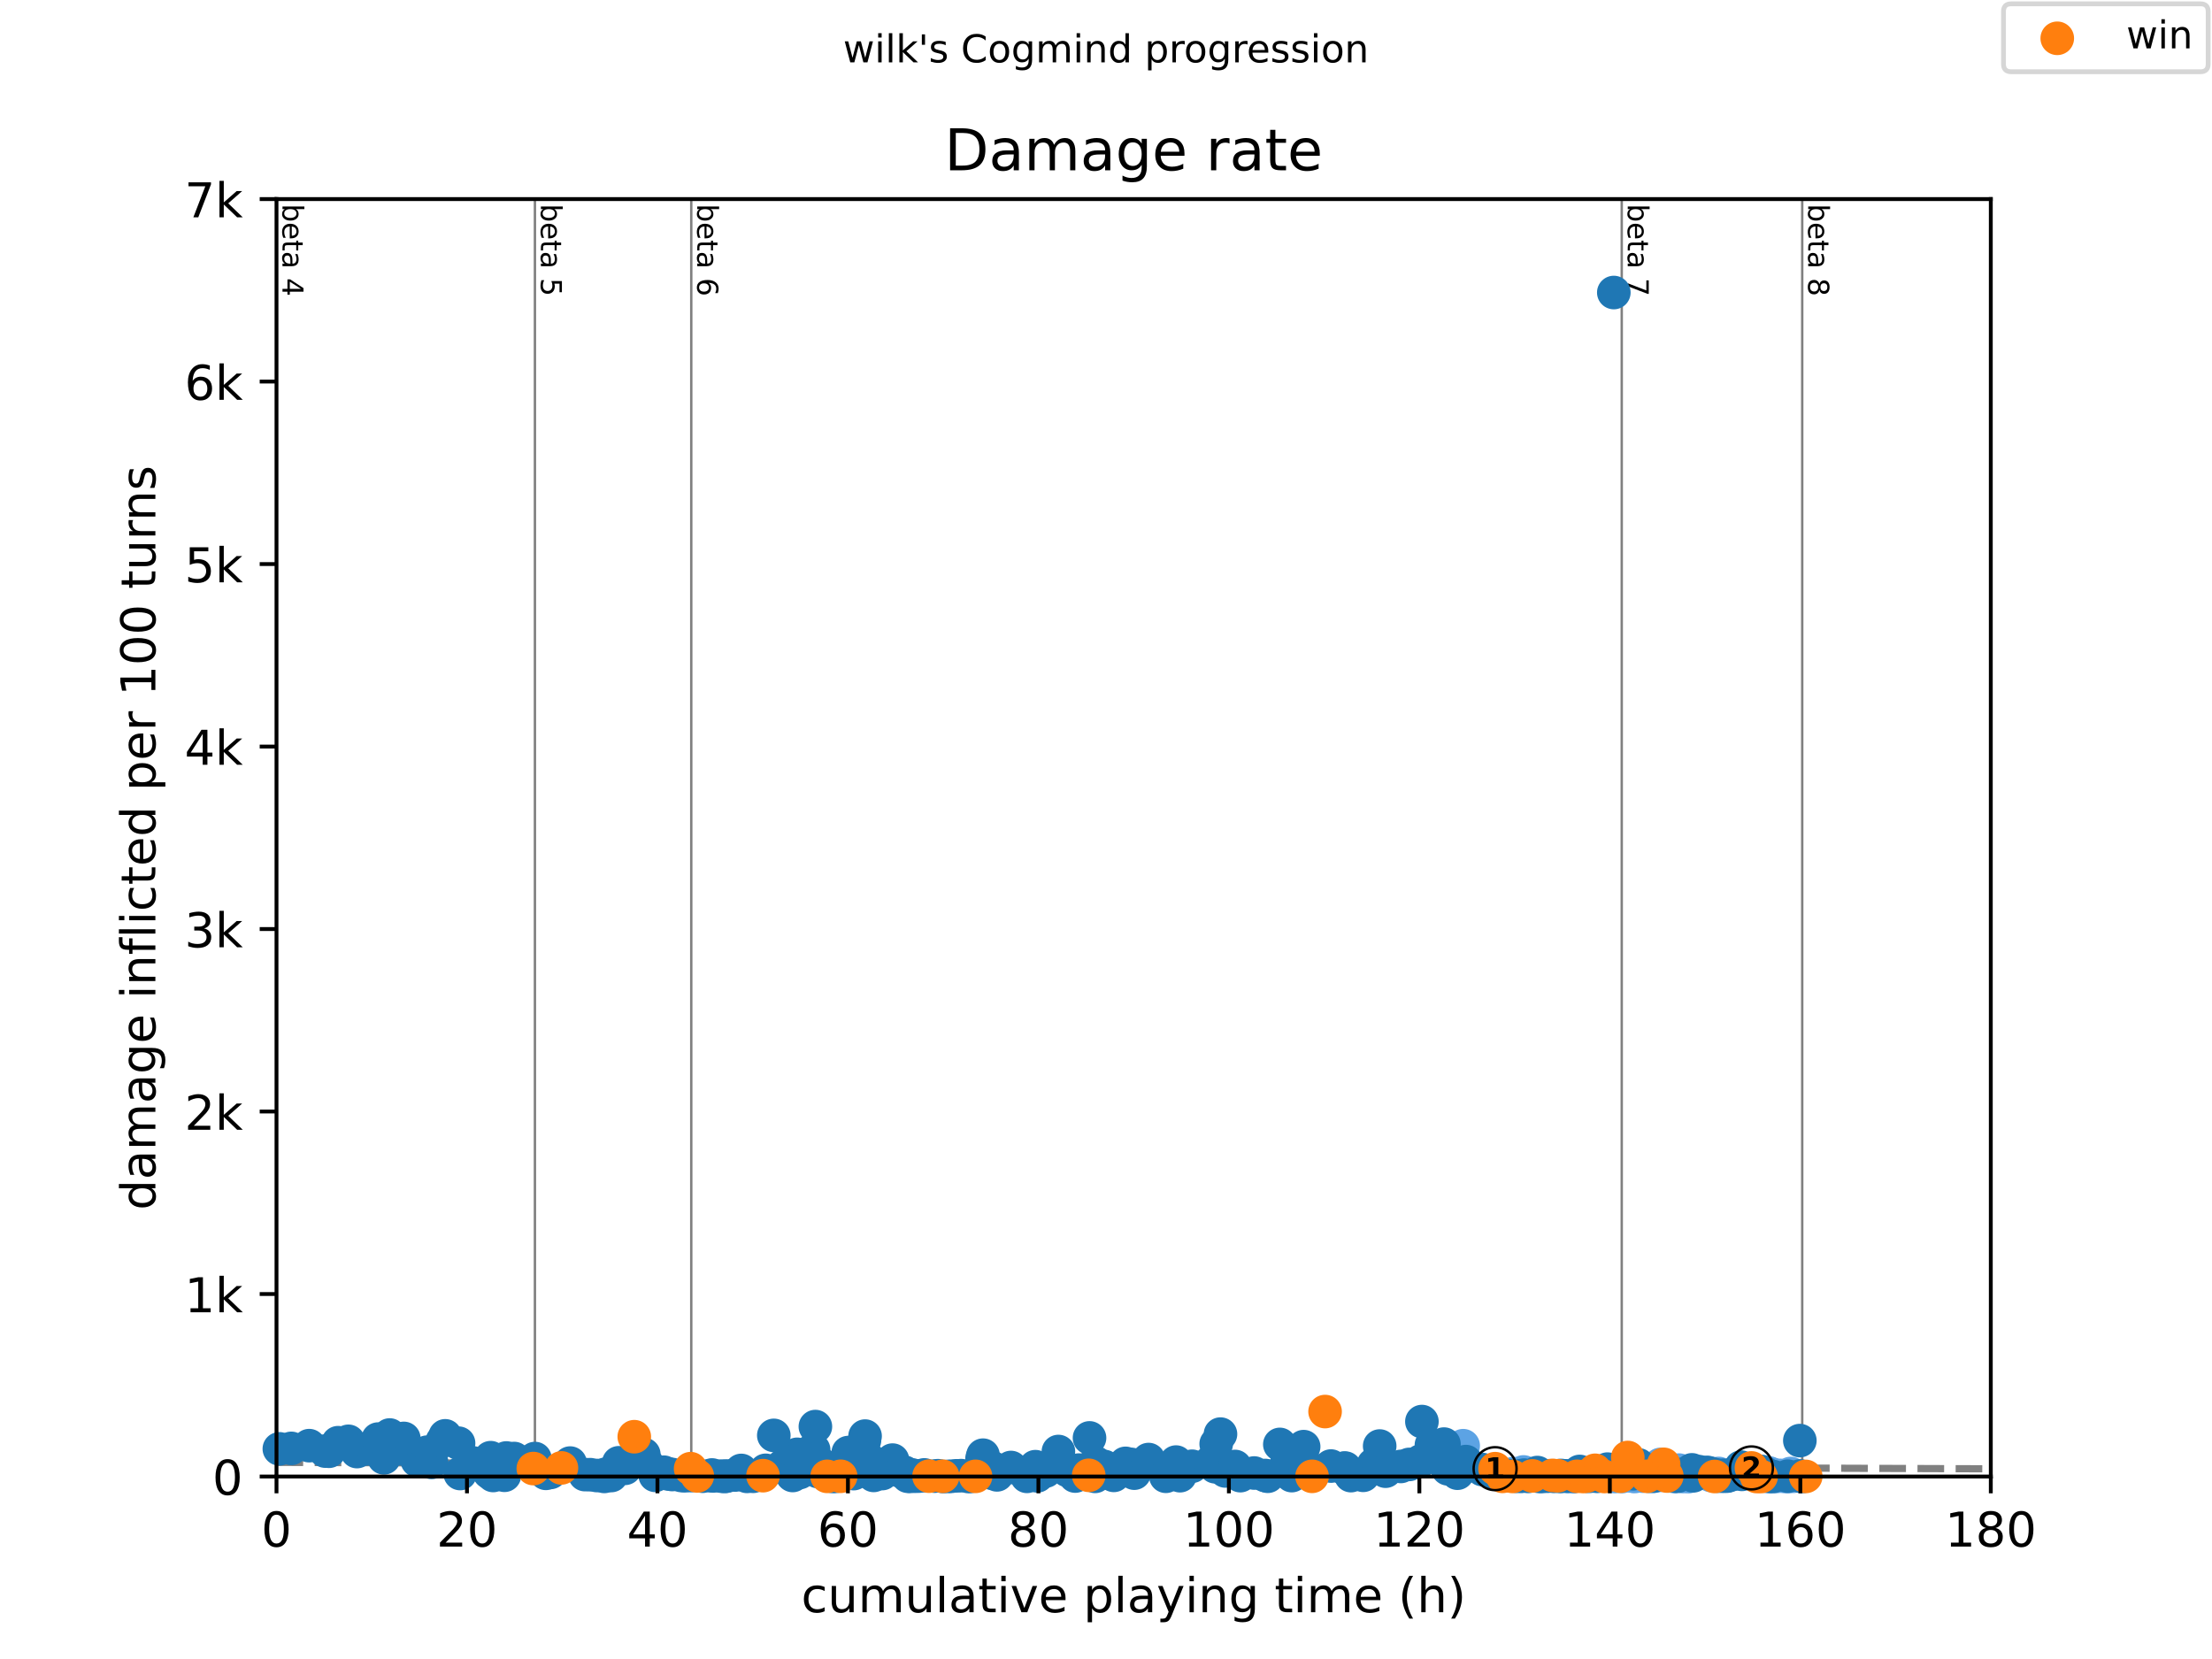 <?xml version="1.0" encoding="utf-8" standalone="no"?>
<!DOCTYPE svg PUBLIC "-//W3C//DTD SVG 1.1//EN"
  "http://www.w3.org/Graphics/SVG/1.1/DTD/svg11.dtd">
<!-- Created with matplotlib (https://matplotlib.org/) -->
<svg height="345.6pt" version="1.1" viewBox="0 0 460.8 345.6" width="460.8pt" xmlns="http://www.w3.org/2000/svg" xmlns:xlink="http://www.w3.org/1999/xlink">
 <defs>
  <style type="text/css">
*{stroke-linecap:butt;stroke-linejoin:round;}
  </style>
 </defs>
 <g id="figure_1">
  <g id="patch_1">
   <path d="M 0 345.6 
L 460.8 345.6 
L 460.8 0 
L 0 0 
z
" style="fill:#ffffff;"/>
  </g>
  <g id="axes_1">
   <g id="patch_2">
    <path d="M 57.6 307.584 
L 414.72 307.584 
L 414.72 41.472 
L 57.6 41.472 
z
" style="fill:#ffffff;"/>
   </g>
   <g id="line2d_1">
    <path clip-path="url(#pa4259fd00b)" d="M 57.6 304.638 
L 414.72 305.981 
" style="fill:none;stroke:#808080;stroke-dasharray:5.55,2.4;stroke-dashoffset:0;stroke-width:1.5;"/>
   </g>
   <g id="line2d_2">
    <path clip-path="url(#pa4259fd00b)" d="M 111.433 307.584 
L 111.433 41.472 
" style="fill:none;stroke:#808080;stroke-linecap:square;stroke-width:0.5;"/>
   </g>
   <g id="line2d_3">
    <path clip-path="url(#pa4259fd00b)" d="M 144.003 307.584 
L 144.003 41.472 
" style="fill:none;stroke:#808080;stroke-linecap:square;stroke-width:0.5;"/>
   </g>
   <g id="line2d_4">
    <path clip-path="url(#pa4259fd00b)" d="M 337.84 307.584 
L 337.84 41.472 
" style="fill:none;stroke:#808080;stroke-linecap:square;stroke-width:0.5;"/>
   </g>
   <g id="line2d_5">
    <path clip-path="url(#pa4259fd00b)" d="M 375.437 307.584 
L 375.437 41.472 
" style="fill:none;stroke:#808080;stroke-linecap:square;stroke-width:0.5;"/>
   </g>
   <g id="text_1">
    <!-- beta 4 -->
    <defs>
     <path d="M 48.688 27.297 
Q 48.688 37.203 44.609 42.844 
Q 40.531 48.484 33.406 48.484 
Q 26.266 48.484 22.188 42.844 
Q 18.109 37.203 18.109 27.297 
Q 18.109 17.391 22.188 11.75 
Q 26.266 6.109 33.406 6.109 
Q 40.531 6.109 44.609 11.75 
Q 48.688 17.391 48.688 27.297 
z
M 18.109 46.391 
Q 20.953 51.266 25.266 53.625 
Q 29.594 56 35.594 56 
Q 45.562 56 51.781 48.094 
Q 58.016 40.188 58.016 27.297 
Q 58.016 14.406 51.781 6.484 
Q 45.562 -1.422 35.594 -1.422 
Q 29.594 -1.422 25.266 0.953 
Q 20.953 3.328 18.109 8.203 
L 18.109 0 
L 9.078 0 
L 9.078 75.984 
L 18.109 75.984 
z
" id="DejaVuSans-98"/>
     <path d="M 56.203 29.594 
L 56.203 25.203 
L 14.891 25.203 
Q 15.484 15.922 20.484 11.062 
Q 25.484 6.203 34.422 6.203 
Q 39.594 6.203 44.453 7.469 
Q 49.312 8.734 54.109 11.281 
L 54.109 2.781 
Q 49.266 0.734 44.188 -0.344 
Q 39.109 -1.422 33.891 -1.422 
Q 20.797 -1.422 13.156 6.188 
Q 5.516 13.812 5.516 26.812 
Q 5.516 40.234 12.766 48.109 
Q 20.016 56 32.328 56 
Q 43.359 56 49.781 48.891 
Q 56.203 41.797 56.203 29.594 
z
M 47.219 32.234 
Q 47.125 39.594 43.094 43.984 
Q 39.062 48.391 32.422 48.391 
Q 24.906 48.391 20.391 44.141 
Q 15.875 39.891 15.188 32.172 
z
" id="DejaVuSans-101"/>
     <path d="M 18.312 70.219 
L 18.312 54.688 
L 36.812 54.688 
L 36.812 47.703 
L 18.312 47.703 
L 18.312 18.016 
Q 18.312 11.328 20.141 9.422 
Q 21.969 7.516 27.594 7.516 
L 36.812 7.516 
L 36.812 0 
L 27.594 0 
Q 17.188 0 13.234 3.875 
Q 9.281 7.766 9.281 18.016 
L 9.281 47.703 
L 2.688 47.703 
L 2.688 54.688 
L 9.281 54.688 
L 9.281 70.219 
z
" id="DejaVuSans-116"/>
     <path d="M 34.281 27.484 
Q 23.391 27.484 19.188 25 
Q 14.984 22.516 14.984 16.5 
Q 14.984 11.719 18.141 8.906 
Q 21.297 6.109 26.703 6.109 
Q 34.188 6.109 38.703 11.406 
Q 43.219 16.703 43.219 25.484 
L 43.219 27.484 
z
M 52.203 31.203 
L 52.203 0 
L 43.219 0 
L 43.219 8.297 
Q 40.141 3.328 35.547 0.953 
Q 30.953 -1.422 24.312 -1.422 
Q 15.922 -1.422 10.953 3.297 
Q 6 8.016 6 15.922 
Q 6 25.141 12.172 29.828 
Q 18.359 34.516 30.609 34.516 
L 43.219 34.516 
L 43.219 35.406 
Q 43.219 41.609 39.141 45 
Q 35.062 48.391 27.688 48.391 
Q 23 48.391 18.547 47.266 
Q 14.109 46.141 10.016 43.891 
L 10.016 52.203 
Q 14.938 54.109 19.578 55.047 
Q 24.219 56 28.609 56 
Q 40.484 56 46.344 49.844 
Q 52.203 43.703 52.203 31.203 
z
" id="DejaVuSans-97"/>
     <path id="DejaVuSans-32"/>
     <path d="M 37.797 64.312 
L 12.891 25.391 
L 37.797 25.391 
z
M 35.203 72.906 
L 47.609 72.906 
L 47.609 25.391 
L 58.016 25.391 
L 58.016 17.188 
L 47.609 17.188 
L 47.609 0 
L 37.797 0 
L 37.797 17.188 
L 4.891 17.188 
L 4.891 26.703 
z
" id="DejaVuSans-52"/>
    </defs>
    <g transform="translate(58.848 42.472)rotate(-270)scale(0.06 -0.06)">
     <use xlink:href="#DejaVuSans-98"/>
     <use x="63.477" xlink:href="#DejaVuSans-101"/>
     <use x="125" xlink:href="#DejaVuSans-116"/>
     <use x="164.209" xlink:href="#DejaVuSans-97"/>
     <use x="225.488" xlink:href="#DejaVuSans-32"/>
     <use x="257.275" xlink:href="#DejaVuSans-52"/>
    </g>
   </g>
   <g id="text_2">
    <!-- beta 5 -->
    <defs>
     <path d="M 10.797 72.906 
L 49.516 72.906 
L 49.516 64.594 
L 19.828 64.594 
L 19.828 46.734 
Q 21.969 47.469 24.109 47.828 
Q 26.266 48.188 28.422 48.188 
Q 40.625 48.188 47.75 41.5 
Q 54.891 34.812 54.891 23.391 
Q 54.891 11.625 47.562 5.094 
Q 40.234 -1.422 26.906 -1.422 
Q 22.312 -1.422 17.547 -0.641 
Q 12.797 0.141 7.719 1.703 
L 7.719 11.625 
Q 12.109 9.234 16.797 8.062 
Q 21.484 6.891 26.703 6.891 
Q 35.156 6.891 40.078 11.328 
Q 45.016 15.766 45.016 23.391 
Q 45.016 31 40.078 35.438 
Q 35.156 39.891 26.703 39.891 
Q 22.75 39.891 18.812 39.016 
Q 14.891 38.141 10.797 36.281 
z
" id="DejaVuSans-53"/>
    </defs>
    <g transform="translate(112.68 42.472)rotate(-270)scale(0.06 -0.06)">
     <use xlink:href="#DejaVuSans-98"/>
     <use x="63.477" xlink:href="#DejaVuSans-101"/>
     <use x="125" xlink:href="#DejaVuSans-116"/>
     <use x="164.209" xlink:href="#DejaVuSans-97"/>
     <use x="225.488" xlink:href="#DejaVuSans-32"/>
     <use x="257.275" xlink:href="#DejaVuSans-53"/>
    </g>
   </g>
   <g id="text_3">
    <!-- beta 6 -->
    <defs>
     <path d="M 33.016 40.375 
Q 26.375 40.375 22.484 35.828 
Q 18.609 31.297 18.609 23.391 
Q 18.609 15.531 22.484 10.953 
Q 26.375 6.391 33.016 6.391 
Q 39.656 6.391 43.531 10.953 
Q 47.406 15.531 47.406 23.391 
Q 47.406 31.297 43.531 35.828 
Q 39.656 40.375 33.016 40.375 
z
M 52.594 71.297 
L 52.594 62.312 
Q 48.875 64.062 45.094 64.984 
Q 41.312 65.922 37.594 65.922 
Q 27.828 65.922 22.672 59.328 
Q 17.531 52.734 16.797 39.406 
Q 19.672 43.656 24.016 45.922 
Q 28.375 48.188 33.594 48.188 
Q 44.578 48.188 50.953 41.516 
Q 57.328 34.859 57.328 23.391 
Q 57.328 12.156 50.688 5.359 
Q 44.047 -1.422 33.016 -1.422 
Q 20.359 -1.422 13.672 8.266 
Q 6.984 17.969 6.984 36.375 
Q 6.984 53.656 15.188 63.938 
Q 23.391 74.219 37.203 74.219 
Q 40.922 74.219 44.703 73.484 
Q 48.484 72.75 52.594 71.297 
z
" id="DejaVuSans-54"/>
    </defs>
    <g transform="translate(145.251 42.472)rotate(-270)scale(0.06 -0.06)">
     <use xlink:href="#DejaVuSans-98"/>
     <use x="63.477" xlink:href="#DejaVuSans-101"/>
     <use x="125" xlink:href="#DejaVuSans-116"/>
     <use x="164.209" xlink:href="#DejaVuSans-97"/>
     <use x="225.488" xlink:href="#DejaVuSans-32"/>
     <use x="257.275" xlink:href="#DejaVuSans-54"/>
    </g>
   </g>
   <g id="text_4">
    <!-- beta 7 -->
    <defs>
     <path d="M 8.203 72.906 
L 55.078 72.906 
L 55.078 68.703 
L 28.609 0 
L 18.312 0 
L 43.219 64.594 
L 8.203 64.594 
z
" id="DejaVuSans-55"/>
    </defs>
    <g transform="translate(339.088 42.472)rotate(-270)scale(0.06 -0.06)">
     <use xlink:href="#DejaVuSans-98"/>
     <use x="63.477" xlink:href="#DejaVuSans-101"/>
     <use x="125" xlink:href="#DejaVuSans-116"/>
     <use x="164.209" xlink:href="#DejaVuSans-97"/>
     <use x="225.488" xlink:href="#DejaVuSans-32"/>
     <use x="257.275" xlink:href="#DejaVuSans-55"/>
    </g>
   </g>
   <g id="text_5">
    <!-- beta 8 -->
    <defs>
     <path d="M 31.781 34.625 
Q 24.75 34.625 20.719 30.859 
Q 16.703 27.094 16.703 20.516 
Q 16.703 13.922 20.719 10.156 
Q 24.75 6.391 31.781 6.391 
Q 38.812 6.391 42.859 10.172 
Q 46.922 13.969 46.922 20.516 
Q 46.922 27.094 42.891 30.859 
Q 38.875 34.625 31.781 34.625 
z
M 21.922 38.812 
Q 15.578 40.375 12.031 44.719 
Q 8.5 49.078 8.5 55.328 
Q 8.5 64.062 14.719 69.141 
Q 20.953 74.219 31.781 74.219 
Q 42.672 74.219 48.875 69.141 
Q 55.078 64.062 55.078 55.328 
Q 55.078 49.078 51.531 44.719 
Q 48 40.375 41.703 38.812 
Q 48.828 37.156 52.797 32.312 
Q 56.781 27.484 56.781 20.516 
Q 56.781 9.906 50.312 4.234 
Q 43.844 -1.422 31.781 -1.422 
Q 19.734 -1.422 13.25 4.234 
Q 6.781 9.906 6.781 20.516 
Q 6.781 27.484 10.781 32.312 
Q 14.797 37.156 21.922 38.812 
z
M 18.312 54.391 
Q 18.312 48.734 21.844 45.562 
Q 25.391 42.391 31.781 42.391 
Q 38.141 42.391 41.719 45.562 
Q 45.312 48.734 45.312 54.391 
Q 45.312 60.062 41.719 63.234 
Q 38.141 66.406 31.781 66.406 
Q 25.391 66.406 21.844 63.234 
Q 18.312 60.062 18.312 54.391 
z
" id="DejaVuSans-56"/>
    </defs>
    <g transform="translate(376.685 42.472)rotate(-270)scale(0.06 -0.06)">
     <use xlink:href="#DejaVuSans-98"/>
     <use x="63.477" xlink:href="#DejaVuSans-101"/>
     <use x="125" xlink:href="#DejaVuSans-116"/>
     <use x="164.209" xlink:href="#DejaVuSans-97"/>
     <use x="225.488" xlink:href="#DejaVuSans-32"/>
     <use x="257.275" xlink:href="#DejaVuSans-56"/>
    </g>
   </g>
   <g id="PathCollection_1">
    <defs>
     <path d="M 0 3 
C 0.796 3 1.559 2.684 2.121 2.121 
C 2.684 1.559 3 0.796 3 0 
C 3 -0.796 2.684 -1.559 2.121 -2.121 
C 1.559 -2.684 0.796 -3 0 -3 
C -0.796 -3 -1.559 -2.684 -2.121 -2.121 
C -2.684 -1.559 -3 -0.796 -3 0 
C -3 0.796 -2.684 1.559 -2.121 2.121 
C -1.559 2.684 -0.796 3 0 3 
z
" id="mbd993187bf" style="stroke:#5ca3e4;"/>
    </defs>
    <g>
     <use style="fill:#5ca3e4;stroke:#5ca3e4;" x="159.214" xlink:href="#mbd993187bf" y="306.958"/>
     <use style="fill:#5ca3e4;stroke:#5ca3e4;" x="190.859" xlink:href="#mbd993187bf" y="307.504"/>
     <use style="fill:#5ca3e4;stroke:#5ca3e4;" x="192.743" xlink:href="#mbd993187bf" y="307.467"/>
     <use style="fill:#5ca3e4;stroke:#5ca3e4;" x="202.366" xlink:href="#mbd993187bf" y="307.309"/>
     <use style="fill:#5ca3e4;stroke:#5ca3e4;" x="273.955" xlink:href="#mbd993187bf" y="306.188"/>
     <use style="fill:#5ca3e4;stroke:#5ca3e4;" x="304.806" xlink:href="#mbd993187bf" y="301.168"/>
     <use style="fill:#5ca3e4;stroke:#5ca3e4;" x="315.289" xlink:href="#mbd993187bf" y="306.984"/>
     <use style="fill:#5ca3e4;stroke:#5ca3e4;" x="317.372" xlink:href="#mbd993187bf" y="306.634"/>
     <use style="fill:#5ca3e4;stroke:#5ca3e4;" x="318.463" xlink:href="#mbd993187bf" y="307.417"/>
     <use style="fill:#5ca3e4;stroke:#5ca3e4;" x="321.472" xlink:href="#mbd993187bf" y="307.463"/>
     <use style="fill:#5ca3e4;stroke:#5ca3e4;" x="322.662" xlink:href="#mbd993187bf" y="307.42"/>
     <use style="fill:#5ca3e4;stroke:#5ca3e4;" x="326.663" xlink:href="#mbd993187bf" y="307.543"/>
     <use style="fill:#5ca3e4;stroke:#5ca3e4;" x="327.027" xlink:href="#mbd993187bf" y="307.506"/>
     <use style="fill:#5ca3e4;stroke:#5ca3e4;" x="327.325" xlink:href="#mbd993187bf" y="307.402"/>
     <use style="fill:#5ca3e4;stroke:#5ca3e4;" x="327.689" xlink:href="#mbd993187bf" y="307.545"/>
     <use style="fill:#5ca3e4;stroke:#5ca3e4;" x="327.821" xlink:href="#mbd993187bf" y="307.584"/>
     <use style="fill:#5ca3e4;stroke:#5ca3e4;" x="331.227" xlink:href="#mbd993187bf" y="307.168"/>
     <use style="fill:#5ca3e4;stroke:#5ca3e4;" x="332.384" xlink:href="#mbd993187bf" y="307.438"/>
     <use style="fill:#5ca3e4;stroke:#5ca3e4;" x="336.319" xlink:href="#mbd993187bf" y="307.31"/>
     <use style="fill:#5ca3e4;stroke:#5ca3e4;" x="336.418" xlink:href="#mbd993187bf" y="307.584"/>
     <use style="fill:#5ca3e4;stroke:#5ca3e4;" x="337.84" xlink:href="#mbd993187bf" y="307.326"/>
     <use style="fill:#5ca3e4;stroke:#5ca3e4;" x="337.939" xlink:href="#mbd993187bf" y="307.584"/>
     <use style="fill:#5ca3e4;stroke:#5ca3e4;" x="339.526" xlink:href="#mbd993187bf" y="307.342"/>
     <use style="fill:#5ca3e4;stroke:#5ca3e4;" x="340.055" xlink:href="#mbd993187bf" y="307.504"/>
     <use style="fill:#5ca3e4;stroke:#5ca3e4;" x="340.585" xlink:href="#mbd993187bf" y="307.575"/>
     <use style="fill:#5ca3e4;stroke:#5ca3e4;" x="340.882" xlink:href="#mbd993187bf" y="307.066"/>
     <use style="fill:#5ca3e4;stroke:#5ca3e4;" x="341.577" xlink:href="#mbd993187bf" y="307.412"/>
     <use style="fill:#5ca3e4;stroke:#5ca3e4;" x="342.139" xlink:href="#mbd993187bf" y="307.506"/>
     <use style="fill:#5ca3e4;stroke:#5ca3e4;" x="342.304" xlink:href="#mbd993187bf" y="307.46"/>
     <use style="fill:#5ca3e4;stroke:#5ca3e4;" x="344.023" xlink:href="#mbd993187bf" y="307.155"/>
     <use style="fill:#5ca3e4;stroke:#5ca3e4;" x="344.222" xlink:href="#mbd993187bf" y="307.535"/>
     <use style="fill:#5ca3e4;stroke:#5ca3e4;" x="344.751" xlink:href="#mbd993187bf" y="306.082"/>
     <use style="fill:#5ca3e4;stroke:#5ca3e4;" x="345.28" xlink:href="#mbd993187bf" y="306.984"/>
     <use style="fill:#5ca3e4;stroke:#5ca3e4;" x="345.445" xlink:href="#mbd993187bf" y="306.532"/>
     <use style="fill:#5ca3e4;stroke:#5ca3e4;" x="345.578" xlink:href="#mbd993187bf" y="306.69"/>
     <use style="fill:#5ca3e4;stroke:#5ca3e4;" x="345.743" xlink:href="#mbd993187bf" y="307.348"/>
     <use style="fill:#5ca3e4;stroke:#5ca3e4;" x="345.875" xlink:href="#mbd993187bf" y="305.078"/>
     <use style="fill:#5ca3e4;stroke:#5ca3e4;" x="346.007" xlink:href="#mbd993187bf" y="307.079"/>
     <use style="fill:#5ca3e4;stroke:#5ca3e4;" x="347.595" xlink:href="#mbd993187bf" y="307.474"/>
     <use style="fill:#5ca3e4;stroke:#5ca3e4;" x="347.628" xlink:href="#mbd993187bf" y="307.214"/>
     <use style="fill:#5ca3e4;stroke:#5ca3e4;" x="347.991" xlink:href="#mbd993187bf" y="307.45"/>
     <use style="fill:#5ca3e4;stroke:#5ca3e4;" x="348.157" xlink:href="#mbd993187bf" y="307.278"/>
     <use style="fill:#5ca3e4;stroke:#5ca3e4;" x="348.719" xlink:href="#mbd993187bf" y="307.569"/>
     <use style="fill:#5ca3e4;stroke:#5ca3e4;" x="349.05" xlink:href="#mbd993187bf" y="307.409"/>
     <use style="fill:#5ca3e4;stroke:#5ca3e4;" x="349.612" xlink:href="#mbd993187bf" y="307.419"/>
     <use style="fill:#5ca3e4;stroke:#5ca3e4;" x="349.777" xlink:href="#mbd993187bf" y="306.252"/>
     <use style="fill:#5ca3e4;stroke:#5ca3e4;" x="349.81" xlink:href="#mbd993187bf" y="307"/>
     <use style="fill:#5ca3e4;stroke:#5ca3e4;" x="350.306" xlink:href="#mbd993187bf" y="307.31"/>
     <use style="fill:#5ca3e4;stroke:#5ca3e4;" x="350.604" xlink:href="#mbd993187bf" y="307.584"/>
     <use style="fill:#5ca3e4;stroke:#5ca3e4;" x="351.331" xlink:href="#mbd993187bf" y="307.059"/>
     <use style="fill:#5ca3e4;stroke:#5ca3e4;" x="351.497" xlink:href="#mbd993187bf" y="307.159"/>
     <use style="fill:#5ca3e4;stroke:#5ca3e4;" x="351.761" xlink:href="#mbd993187bf" y="307.519"/>
     <use style="fill:#5ca3e4;stroke:#5ca3e4;" x="351.794" xlink:href="#mbd993187bf" y="307.584"/>
     <use style="fill:#5ca3e4;stroke:#5ca3e4;" x="352.819" xlink:href="#mbd993187bf" y="307.014"/>
     <use style="fill:#5ca3e4;stroke:#5ca3e4;" x="356.39" xlink:href="#mbd993187bf" y="307.349"/>
     <use style="fill:#5ca3e4;stroke:#5ca3e4;" x="358.011" xlink:href="#mbd993187bf" y="306.947"/>
     <use style="fill:#5ca3e4;stroke:#5ca3e4;" x="358.341" xlink:href="#mbd993187bf" y="307.442"/>
     <use style="fill:#5ca3e4;stroke:#5ca3e4;" x="358.639" xlink:href="#mbd993187bf" y="307.437"/>
     <use style="fill:#5ca3e4;stroke:#5ca3e4;" x="367.798" xlink:href="#mbd993187bf" y="307.105"/>
     <use style="fill:#5ca3e4;stroke:#5ca3e4;" x="367.931" xlink:href="#mbd993187bf" y="307.301"/>
     <use style="fill:#5ca3e4;stroke:#5ca3e4;" x="368.063" xlink:href="#mbd993187bf" y="307.534"/>
     <use style="fill:#5ca3e4;stroke:#5ca3e4;" x="368.129" xlink:href="#mbd993187bf" y="306.908"/>
     <use style="fill:#5ca3e4;stroke:#5ca3e4;" x="368.427" xlink:href="#mbd993187bf" y="307.547"/>
     <use style="fill:#5ca3e4;stroke:#5ca3e4;" x="368.493" xlink:href="#mbd993187bf" y="306.841"/>
     <use style="fill:#5ca3e4;stroke:#5ca3e4;" x="368.559" xlink:href="#mbd993187bf" y="307.541"/>
     <use style="fill:#5ca3e4;stroke:#5ca3e4;" x="368.625" xlink:href="#mbd993187bf" y="307.023"/>
     <use style="fill:#5ca3e4;stroke:#5ca3e4;" x="368.89" xlink:href="#mbd993187bf" y="307.4"/>
     <use style="fill:#5ca3e4;stroke:#5ca3e4;" x="368.989" xlink:href="#mbd993187bf" y="307.078"/>
     <use style="fill:#5ca3e4;stroke:#5ca3e4;" x="369.253" xlink:href="#mbd993187bf" y="307.497"/>
     <use style="fill:#5ca3e4;stroke:#5ca3e4;" x="369.65" xlink:href="#mbd993187bf" y="307.296"/>
     <use style="fill:#5ca3e4;stroke:#5ca3e4;" x="369.716" xlink:href="#mbd993187bf" y="307.459"/>
     <use style="fill:#5ca3e4;stroke:#5ca3e4;" x="370.146" xlink:href="#mbd993187bf" y="307.556"/>
     <use style="fill:#5ca3e4;stroke:#5ca3e4;" x="370.807" xlink:href="#mbd993187bf" y="307.354"/>
     <use style="fill:#5ca3e4;stroke:#5ca3e4;" x="370.907" xlink:href="#mbd993187bf" y="307.446"/>
     <use style="fill:#5ca3e4;stroke:#5ca3e4;" x="371.337" xlink:href="#mbd993187bf" y="307.455"/>
     <use style="fill:#5ca3e4;stroke:#5ca3e4;" x="371.469" xlink:href="#mbd993187bf" y="307.537"/>
     <use style="fill:#5ca3e4;stroke:#5ca3e4;" x="371.833" xlink:href="#mbd993187bf" y="307.497"/>
     <use style="fill:#5ca3e4;stroke:#5ca3e4;" x="372.395" xlink:href="#mbd993187bf" y="307.492"/>
     <use style="fill:#5ca3e4;stroke:#5ca3e4;" x="372.461" xlink:href="#mbd993187bf" y="307.584"/>
     <use style="fill:#5ca3e4;stroke:#5ca3e4;" x="372.791" xlink:href="#mbd993187bf" y="307.331"/>
     <use style="fill:#5ca3e4;stroke:#5ca3e4;" x="373.023" xlink:href="#mbd993187bf" y="306.958"/>
     <use style="fill:#5ca3e4;stroke:#5ca3e4;" x="373.056" xlink:href="#mbd993187bf" y="307.488"/>
     <use style="fill:#5ca3e4;stroke:#5ca3e4;" x="373.486" xlink:href="#mbd993187bf" y="307.505"/>
     <use style="fill:#5ca3e4;stroke:#5ca3e4;" x="373.817" xlink:href="#mbd993187bf" y="307.5"/>
    </g>
   </g>
   <g id="PathCollection_2">
    <defs>
     <path d="M 0 3 
C 0.796 3 1.559 2.684 2.121 2.121 
C 2.684 1.559 3 0.796 3 0 
C 3 -0.796 2.684 -1.559 2.121 -2.121 
C 1.559 -2.684 0.796 -3 0 -3 
C -0.796 -3 -1.559 -2.684 -2.121 -2.121 
C -2.684 -1.559 -3 -0.796 -3 0 
C -3 0.796 -2.684 1.559 -2.121 2.121 
C -1.559 2.684 -0.796 3 0 3 
z
" id="mb00517c874" style="stroke:#1f77b4;"/>
    </defs>
    <g>
     <use style="fill:#1f77b4;stroke:#1f77b4;" x="58.195" xlink:href="#mb00517c874" y="301.82"/>
     <use style="fill:#1f77b4;stroke:#1f77b4;" x="60.675" xlink:href="#mb00517c874" y="301.726"/>
     <use style="fill:#1f77b4;stroke:#1f77b4;" x="64.412" xlink:href="#mb00517c874" y="301.157"/>
     <use style="fill:#1f77b4;stroke:#1f77b4;" x="67.751" xlink:href="#mb00517c874" y="302.287"/>
     <use style="fill:#1f77b4;stroke:#1f77b4;" x="68.545" xlink:href="#mb00517c874" y="302.321"/>
     <use style="fill:#1f77b4;stroke:#1f77b4;" x="70.43" xlink:href="#mb00517c874" y="300.543"/>
     <use style="fill:#1f77b4;stroke:#1f77b4;" x="72.579" xlink:href="#mb00517c874" y="300.253"/>
     <use style="fill:#1f77b4;stroke:#1f77b4;" x="74.365" xlink:href="#mb00517c874" y="302.389"/>
     <use style="fill:#1f77b4;stroke:#1f77b4;" x="76.316" xlink:href="#mb00517c874" y="301.828"/>
     <use style="fill:#1f77b4;stroke:#1f77b4;" x="78.763" xlink:href="#mb00517c874" y="299.789"/>
     <use style="fill:#1f77b4;stroke:#1f77b4;" x="79.986" xlink:href="#mb00517c874" y="303.694"/>
     <use style="fill:#1f77b4;stroke:#1f77b4;" x="81.177" xlink:href="#mb00517c874" y="298.939"/>
     <use style="fill:#1f77b4;stroke:#1f77b4;" x="83.822" xlink:href="#mb00517c874" y="301.828"/>
     <use style="fill:#1f77b4;stroke:#1f77b4;" x="84.119" xlink:href="#mb00517c874" y="299.65"/>
     <use style="fill:#1f77b4;stroke:#1f77b4;" x="86.93" xlink:href="#mb00517c874" y="304.251"/>
     <use style="fill:#1f77b4;stroke:#1f77b4;" x="88.98" xlink:href="#mb00517c874" y="302.515"/>
     <use style="fill:#1f77b4;stroke:#1f77b4;" x="89.344" xlink:href="#mb00517c874" y="303.129"/>
     <use style="fill:#1f77b4;stroke:#1f77b4;" x="89.906" xlink:href="#mb00517c874" y="304.634"/>
     <use style="fill:#1f77b4;stroke:#1f77b4;" x="92.122" xlink:href="#mb00517c874" y="300.251"/>
     <use style="fill:#1f77b4;stroke:#1f77b4;" x="92.75" xlink:href="#mb00517c874" y="299.111"/>
     <use style="fill:#1f77b4;stroke:#1f77b4;" x="95.527" xlink:href="#mb00517c874" y="300.646"/>
     <use style="fill:#1f77b4;stroke:#1f77b4;" x="95.858" xlink:href="#mb00517c874" y="306.962"/>
     <use style="fill:#1f77b4;stroke:#1f77b4;" x="98.47" xlink:href="#mb00517c874" y="304.74"/>
     <use style="fill:#1f77b4;stroke:#1f77b4;" x="101.909" xlink:href="#mb00517c874" y="306.729"/>
     <use style="fill:#1f77b4;stroke:#1f77b4;" x="102.207" xlink:href="#mb00517c874" y="303.665"/>
     <use style="fill:#1f77b4;stroke:#1f77b4;" x="102.736" xlink:href="#mb00517c874" y="307.368"/>
     <use style="fill:#1f77b4;stroke:#1f77b4;" x="104.819" xlink:href="#mb00517c874" y="306.558"/>
     <use style="fill:#1f77b4;stroke:#1f77b4;" x="105.084" xlink:href="#mb00517c874" y="307.326"/>
     <use style="fill:#1f77b4;stroke:#1f77b4;" x="105.481" xlink:href="#mb00517c874" y="303.725"/>
     <use style="fill:#1f77b4;stroke:#1f77b4;" x="106.671" xlink:href="#mb00517c874" y="304.295"/>
     <use style="fill:#1f77b4;stroke:#1f77b4;" x="107.101" xlink:href="#mb00517c874" y="303.838"/>
     <use style="fill:#1f77b4;stroke:#1f77b4;" x="111.433" xlink:href="#mb00517c874" y="303.843"/>
     <use style="fill:#1f77b4;stroke:#1f77b4;" x="113.714" xlink:href="#mb00517c874" y="306.924"/>
     <use style="fill:#1f77b4;stroke:#1f77b4;" x="114.673" xlink:href="#mb00517c874" y="306.736"/>
     <use style="fill:#1f77b4;stroke:#1f77b4;" x="118.773" xlink:href="#mb00517c874" y="304.787"/>
     <use style="fill:#1f77b4;stroke:#1f77b4;" x="121.849" xlink:href="#mb00517c874" y="307.183"/>
     <use style="fill:#1f77b4;stroke:#1f77b4;" x="122.94" xlink:href="#mb00517c874" y="307.204"/>
     <use style="fill:#1f77b4;stroke:#1f77b4;" x="124.329" xlink:href="#mb00517c874" y="307.375"/>
     <use style="fill:#1f77b4;stroke:#1f77b4;" x="125.883" xlink:href="#mb00517c874" y="307.564"/>
     <use style="fill:#1f77b4;stroke:#1f77b4;" x="126.18" xlink:href="#mb00517c874" y="307.101"/>
     <use style="fill:#1f77b4;stroke:#1f77b4;" x="127.338" xlink:href="#mb00517c874" y="307.376"/>
     <use style="fill:#1f77b4;stroke:#1f77b4;" x="128.892" xlink:href="#mb00517c874" y="304.728"/>
     <use style="fill:#1f77b4;stroke:#1f77b4;" x="130.214" xlink:href="#mb00517c874" y="305.877"/>
     <use style="fill:#1f77b4;stroke:#1f77b4;" x="133.223" xlink:href="#mb00517c874" y="302.444"/>
     <use style="fill:#1f77b4;stroke:#1f77b4;" x="134.116" xlink:href="#mb00517c874" y="302.982"/>
     <use style="fill:#1f77b4;stroke:#1f77b4;" x="134.877" xlink:href="#mb00517c874" y="305.048"/>
     <use style="fill:#1f77b4;stroke:#1f77b4;" x="136.497" xlink:href="#mb00517c874" y="307.343"/>
     <use style="fill:#1f77b4;stroke:#1f77b4;" x="138.283" xlink:href="#mb00517c874" y="306.687"/>
     <use style="fill:#1f77b4;stroke:#1f77b4;" x="139.242" xlink:href="#mb00517c874" y="307.055"/>
     <use style="fill:#1f77b4;stroke:#1f77b4;" x="140.035" xlink:href="#mb00517c874" y="307.169"/>
     <use style="fill:#1f77b4;stroke:#1f77b4;" x="141.92" xlink:href="#mb00517c874" y="307.369"/>
     <use style="fill:#1f77b4;stroke:#1f77b4;" x="142.681" xlink:href="#mb00517c874" y="307.427"/>
     <use style="fill:#1f77b4;stroke:#1f77b4;" x="144.003" xlink:href="#mb00517c874" y="307.392"/>
     <use style="fill:#1f77b4;stroke:#1f77b4;" x="146.384" xlink:href="#mb00517c874" y="307.522"/>
     <use style="fill:#1f77b4;stroke:#1f77b4;" x="148.103" xlink:href="#mb00517c874" y="307.406"/>
     <use style="fill:#1f77b4;stroke:#1f77b4;" x="148.335" xlink:href="#mb00517c874" y="307.27"/>
     <use style="fill:#1f77b4;stroke:#1f77b4;" x="148.566" xlink:href="#mb00517c874" y="307.465"/>
     <use style="fill:#1f77b4;stroke:#1f77b4;" x="150.22" xlink:href="#mb00517c874" y="307.506"/>
     <use style="fill:#1f77b4;stroke:#1f77b4;" x="150.947" xlink:href="#mb00517c874" y="307.581"/>
     <use style="fill:#1f77b4;stroke:#1f77b4;" x="151.443" xlink:href="#mb00517c874" y="307.481"/>
     <use style="fill:#1f77b4;stroke:#1f77b4;" x="153.163" xlink:href="#mb00517c874" y="307.274"/>
     <use style="fill:#1f77b4;stroke:#1f77b4;" x="154.419" xlink:href="#mb00517c874" y="306.321"/>
     <use style="fill:#1f77b4;stroke:#1f77b4;" x="155.61" xlink:href="#mb00517c874" y="307.555"/>
     <use style="fill:#1f77b4;stroke:#1f77b4;" x="156.899" xlink:href="#mb00517c874" y="307.537"/>
     <use style="fill:#1f77b4;stroke:#1f77b4;" x="159.511" xlink:href="#mb00517c874" y="306.296"/>
     <use style="fill:#1f77b4;stroke:#1f77b4;" x="161.198" xlink:href="#mb00517c874" y="299.017"/>
     <use style="fill:#1f77b4;stroke:#1f77b4;" x="163.116" xlink:href="#mb00517c874" y="305.312"/>
     <use style="fill:#1f77b4;stroke:#1f77b4;" x="164.967" xlink:href="#mb00517c874" y="307.12"/>
     <use style="fill:#1f77b4;stroke:#1f77b4;" x="165.133" xlink:href="#mb00517c874" y="307.369"/>
     <use style="fill:#1f77b4;stroke:#1f77b4;" x="166.059" xlink:href="#mb00517c874" y="302.963"/>
     <use style="fill:#1f77b4;stroke:#1f77b4;" x="166.588" xlink:href="#mb00517c874" y="306.754"/>
     <use style="fill:#1f77b4;stroke:#1f77b4;" x="167.943" xlink:href="#mb00517c874" y="303.073"/>
     <use style="fill:#1f77b4;stroke:#1f77b4;" x="169.101" xlink:href="#mb00517c874" y="302.221"/>
     <use style="fill:#1f77b4;stroke:#1f77b4;" x="169.498" xlink:href="#mb00517c874" y="302.025"/>
     <use style="fill:#1f77b4;stroke:#1f77b4;" x="169.861" xlink:href="#mb00517c874" y="297.184"/>
     <use style="fill:#1f77b4;stroke:#1f77b4;" x="170.39" xlink:href="#mb00517c874" y="306.548"/>
     <use style="fill:#1f77b4;stroke:#1f77b4;" x="170.986" xlink:href="#mb00517c874" y="304.963"/>
     <use style="fill:#1f77b4;stroke:#1f77b4;" x="173.433" xlink:href="#mb00517c874" y="307.57"/>
     <use style="fill:#1f77b4;stroke:#1f77b4;" x="174.16" xlink:href="#mb00517c874" y="307.537"/>
     <use style="fill:#1f77b4;stroke:#1f77b4;" x="176.706" xlink:href="#mb00517c874" y="302.598"/>
     <use style="fill:#1f77b4;stroke:#1f77b4;" x="176.838" xlink:href="#mb00517c874" y="306.83"/>
     <use style="fill:#1f77b4;stroke:#1f77b4;" x="177.665" xlink:href="#mb00517c874" y="305.811"/>
     <use style="fill:#1f77b4;stroke:#1f77b4;" x="177.83" xlink:href="#mb00517c874" y="306.979"/>
     <use style="fill:#1f77b4;stroke:#1f77b4;" x="179.616" xlink:href="#mb00517c874" y="305.791"/>
     <use style="fill:#1f77b4;stroke:#1f77b4;" x="179.947" xlink:href="#mb00517c874" y="305.017"/>
     <use style="fill:#1f77b4;stroke:#1f77b4;" x="180.079" xlink:href="#mb00517c874" y="300.066"/>
     <use style="fill:#1f77b4;stroke:#1f77b4;" x="180.211" xlink:href="#mb00517c874" y="299.167"/>
     <use style="fill:#1f77b4;stroke:#1f77b4;" x="180.674" xlink:href="#mb00517c874" y="305.489"/>
     <use style="fill:#1f77b4;stroke:#1f77b4;" x="180.906" xlink:href="#mb00517c874" y="303.895"/>
     <use style="fill:#1f77b4;stroke:#1f77b4;" x="181.699" xlink:href="#mb00517c874" y="306.082"/>
     <use style="fill:#1f77b4;stroke:#1f77b4;" x="181.997" xlink:href="#mb00517c874" y="307.353"/>
     <use style="fill:#1f77b4;stroke:#1f77b4;" x="182.658" xlink:href="#mb00517c874" y="305.031"/>
     <use style="fill:#1f77b4;stroke:#1f77b4;" x="183.782" xlink:href="#mb00517c874" y="306.968"/>
     <use style="fill:#1f77b4;stroke:#1f77b4;" x="185.932" xlink:href="#mb00517c874" y="304.167"/>
     <use style="fill:#1f77b4;stroke:#1f77b4;" x="187.552" xlink:href="#mb00517c874" y="306.437"/>
     <use style="fill:#1f77b4;stroke:#1f77b4;" x="188.412" xlink:href="#mb00517c874" y="306.698"/>
     <use style="fill:#1f77b4;stroke:#1f77b4;" x="189.139" xlink:href="#mb00517c874" y="307.534"/>
     <use style="fill:#1f77b4;stroke:#1f77b4;" x="189.635" xlink:href="#mb00517c874" y="307.542"/>
     <use style="fill:#1f77b4;stroke:#1f77b4;" x="189.867" xlink:href="#mb00517c874" y="307.244"/>
     <use style="fill:#1f77b4;stroke:#1f77b4;" x="190.495" xlink:href="#mb00517c874" y="307.506"/>
     <use style="fill:#1f77b4;stroke:#1f77b4;" x="190.594" xlink:href="#mb00517c874" y="307.4"/>
     <use style="fill:#1f77b4;stroke:#1f77b4;" x="191.454" xlink:href="#mb00517c874" y="307.501"/>
     <use style="fill:#1f77b4;stroke:#1f77b4;" x="192.545" xlink:href="#mb00517c874" y="307.252"/>
     <use style="fill:#1f77b4;stroke:#1f77b4;" x="194.694" xlink:href="#mb00517c874" y="307.509"/>
     <use style="fill:#1f77b4;stroke:#1f77b4;" x="195.389" xlink:href="#mb00517c874" y="307.418"/>
     <use style="fill:#1f77b4;stroke:#1f77b4;" x="196.447" xlink:href="#mb00517c874" y="307.584"/>
     <use style="fill:#1f77b4;stroke:#1f77b4;" x="197.472" xlink:href="#mb00517c874" y="307.562"/>
     <use style="fill:#1f77b4;stroke:#1f77b4;" x="198.199" xlink:href="#mb00517c874" y="307.536"/>
     <use style="fill:#1f77b4;stroke:#1f77b4;" x="199.225" xlink:href="#mb00517c874" y="307.437"/>
     <use style="fill:#1f77b4;stroke:#1f77b4;" x="200.217" xlink:href="#mb00517c874" y="307.404"/>
     <use style="fill:#1f77b4;stroke:#1f77b4;" x="201.738" xlink:href="#mb00517c874" y="307.584"/>
     <use style="fill:#1f77b4;stroke:#1f77b4;" x="202.3" xlink:href="#mb00517c874" y="307.541"/>
     <use style="fill:#1f77b4;stroke:#1f77b4;" x="204.581" xlink:href="#mb00517c874" y="303.822"/>
     <use style="fill:#1f77b4;stroke:#1f77b4;" x="204.78" xlink:href="#mb00517c874" y="303.142"/>
     <use style="fill:#1f77b4;stroke:#1f77b4;" x="206.598" xlink:href="#mb00517c874" y="306.885"/>
     <use style="fill:#1f77b4;stroke:#1f77b4;" x="206.863" xlink:href="#mb00517c874" y="305.81"/>
     <use style="fill:#1f77b4;stroke:#1f77b4;" x="207.69" xlink:href="#mb00517c874" y="307.24"/>
     <use style="fill:#1f77b4;stroke:#1f77b4;" x="210.599" xlink:href="#mb00517c874" y="305.709"/>
     <use style="fill:#1f77b4;stroke:#1f77b4;" x="213.642" xlink:href="#mb00517c874" y="306.794"/>
     <use style="fill:#1f77b4;stroke:#1f77b4;" x="213.939" xlink:href="#mb00517c874" y="307.552"/>
     <use style="fill:#1f77b4;stroke:#1f77b4;" x="215.692" xlink:href="#mb00517c874" y="305.539"/>
     <use style="fill:#1f77b4;stroke:#1f77b4;" x="216.089" xlink:href="#mb00517c874" y="307.447"/>
     <use style="fill:#1f77b4;stroke:#1f77b4;" x="217.841" xlink:href="#mb00517c874" y="306.456"/>
     <use style="fill:#1f77b4;stroke:#1f77b4;" x="220.486" xlink:href="#mb00517c874" y="302.377"/>
     <use style="fill:#1f77b4;stroke:#1f77b4;" x="222.371" xlink:href="#mb00517c874" y="306.313"/>
     <use style="fill:#1f77b4;stroke:#1f77b4;" x="223.991" xlink:href="#mb00517c874" y="307.489"/>
     <use style="fill:#1f77b4;stroke:#1f77b4;" x="224.752" xlink:href="#mb00517c874" y="306.248"/>
     <use style="fill:#1f77b4;stroke:#1f77b4;" x="226.967" xlink:href="#mb00517c874" y="299.543"/>
     <use style="fill:#1f77b4;stroke:#1f77b4;" x="228.125" xlink:href="#mb00517c874" y="307.554"/>
     <use style="fill:#1f77b4;stroke:#1f77b4;" x="228.224" xlink:href="#mb00517c874" y="304.708"/>
     <use style="fill:#1f77b4;stroke:#1f77b4;" x="228.753" xlink:href="#mb00517c874" y="306.809"/>
     <use style="fill:#1f77b4;stroke:#1f77b4;" x="230.043" xlink:href="#mb00517c874" y="305.496"/>
     <use style="fill:#1f77b4;stroke:#1f77b4;" x="231.398" xlink:href="#mb00517c874" y="307.028"/>
     <use style="fill:#1f77b4;stroke:#1f77b4;" x="232.027" xlink:href="#mb00517c874" y="307.346"/>
     <use style="fill:#1f77b4;stroke:#1f77b4;" x="233.812" xlink:href="#mb00517c874" y="306.066"/>
     <use style="fill:#1f77b4;stroke:#1f77b4;" x="234.474" xlink:href="#mb00517c874" y="304.845"/>
     <use style="fill:#1f77b4;stroke:#1f77b4;" x="235.697" xlink:href="#mb00517c874" y="305.071"/>
     <use style="fill:#1f77b4;stroke:#1f77b4;" x="236.292" xlink:href="#mb00517c874" y="306.886"/>
     <use style="fill:#1f77b4;stroke:#1f77b4;" x="239.268" xlink:href="#mb00517c874" y="304.052"/>
     <use style="fill:#1f77b4;stroke:#1f77b4;" x="242.674" xlink:href="#mb00517c874" y="305.994"/>
     <use style="fill:#1f77b4;stroke:#1f77b4;" x="242.873" xlink:href="#mb00517c874" y="307.535"/>
     <use style="fill:#1f77b4;stroke:#1f77b4;" x="244.989" xlink:href="#mb00517c874" y="304.58"/>
     <use style="fill:#1f77b4;stroke:#1f77b4;" x="245.815" xlink:href="#mb00517c874" y="307.413"/>
     <use style="fill:#1f77b4;stroke:#1f77b4;" x="248.329" xlink:href="#mb00517c874" y="305.447"/>
     <use style="fill:#1f77b4;stroke:#1f77b4;" x="252.23" xlink:href="#mb00517c874" y="304.558"/>
     <use style="fill:#1f77b4;stroke:#1f77b4;" x="253.156" xlink:href="#mb00517c874" y="305.557"/>
     <use style="fill:#1f77b4;stroke:#1f77b4;" x="253.355" xlink:href="#mb00517c874" y="300.799"/>
     <use style="fill:#1f77b4;stroke:#1f77b4;" x="253.718" xlink:href="#mb00517c874" y="305.064"/>
     <use style="fill:#1f77b4;stroke:#1f77b4;" x="254.247" xlink:href="#mb00517c874" y="298.75"/>
     <use style="fill:#1f77b4;stroke:#1f77b4;" x="255.273" xlink:href="#mb00517c874" y="306.427"/>
     <use style="fill:#1f77b4;stroke:#1f77b4;" x="257.29" xlink:href="#mb00517c874" y="305.496"/>
     <use style="fill:#1f77b4;stroke:#1f77b4;" x="258.381" xlink:href="#mb00517c874" y="307.403"/>
     <use style="fill:#1f77b4;stroke:#1f77b4;" x="261.258" xlink:href="#mb00517c874" y="306.857"/>
     <use style="fill:#1f77b4;stroke:#1f77b4;" x="263.572" xlink:href="#mb00517c874" y="307.374"/>
     <use style="fill:#1f77b4;stroke:#1f77b4;" x="264.101" xlink:href="#mb00517c874" y="307.53"/>
     <use style="fill:#1f77b4;stroke:#1f77b4;" x="266.614" xlink:href="#mb00517c874" y="300.9"/>
     <use style="fill:#1f77b4;stroke:#1f77b4;" x="268.135" xlink:href="#mb00517c874" y="304.533"/>
     <use style="fill:#1f77b4;stroke:#1f77b4;" x="269.094" xlink:href="#mb00517c874" y="307.395"/>
     <use style="fill:#1f77b4;stroke:#1f77b4;" x="271.409" xlink:href="#mb00517c874" y="304.297"/>
     <use style="fill:#1f77b4;stroke:#1f77b4;" x="271.574" xlink:href="#mb00517c874" y="301.364"/>
     <use style="fill:#1f77b4;stroke:#1f77b4;" x="277.262" xlink:href="#mb00517c874" y="305.406"/>
     <use style="fill:#1f77b4;stroke:#1f77b4;" x="279.973" xlink:href="#mb00517c874" y="305.856"/>
     <use style="fill:#1f77b4;stroke:#1f77b4;" x="280.238" xlink:href="#mb00517c874" y="305.832"/>
     <use style="fill:#1f77b4;stroke:#1f77b4;" x="281.428" xlink:href="#mb00517c874" y="307.396"/>
     <use style="fill:#1f77b4;stroke:#1f77b4;" x="283.974" xlink:href="#mb00517c874" y="307.334"/>
     <use style="fill:#1f77b4;stroke:#1f77b4;" x="286.124" xlink:href="#mb00517c874" y="305.109"/>
     <use style="fill:#1f77b4;stroke:#1f77b4;" x="287.413" xlink:href="#mb00517c874" y="301.238"/>
     <use style="fill:#1f77b4;stroke:#1f77b4;" x="288.637" xlink:href="#mb00517c874" y="306.475"/>
     <use style="fill:#1f77b4;stroke:#1f77b4;" x="289.794" xlink:href="#mb00517c874" y="305.675"/>
     <use style="fill:#1f77b4;stroke:#1f77b4;" x="291.811" xlink:href="#mb00517c874" y="305.489"/>
     <use style="fill:#1f77b4;stroke:#1f77b4;" x="293.564" xlink:href="#mb00517c874" y="305.068"/>
     <use style="fill:#1f77b4;stroke:#1f77b4;" x="295.945" xlink:href="#mb00517c874" y="304.369"/>
     <use style="fill:#1f77b4;stroke:#1f77b4;" x="296.209" xlink:href="#mb00517c874" y="296.137"/>
     <use style="fill:#1f77b4;stroke:#1f77b4;" x="298.193" xlink:href="#mb00517c874" y="301.02"/>
     <use style="fill:#1f77b4;stroke:#1f77b4;" x="300.805" xlink:href="#mb00517c874" y="300.834"/>
     <use style="fill:#1f77b4;stroke:#1f77b4;" x="301.367" xlink:href="#mb00517c874" y="305.587"/>
     <use style="fill:#1f77b4;stroke:#1f77b4;" x="301.632" xlink:href="#mb00517c874" y="305.988"/>
     <use style="fill:#1f77b4;stroke:#1f77b4;" x="303.517" xlink:href="#mb00517c874" y="304.8"/>
     <use style="fill:#1f77b4;stroke:#1f77b4;" x="303.616" xlink:href="#mb00517c874" y="306.896"/>
     <use style="fill:#1f77b4;stroke:#1f77b4;" x="305.369" xlink:href="#mb00517c874" y="304.476"/>
     <use style="fill:#1f77b4;stroke:#1f77b4;" x="308.774" xlink:href="#mb00517c874" y="306.133"/>
     <use style="fill:#1f77b4;stroke:#1f77b4;" x="311.486" xlink:href="#mb00517c874" y="306.841"/>
     <use style="fill:#1f77b4;stroke:#1f77b4;" x="314.197" xlink:href="#mb00517c874" y="307.41"/>
     <use style="fill:#1f77b4;stroke:#1f77b4;" x="316.016" xlink:href="#mb00517c874" y="307.544"/>
     <use style="fill:#1f77b4;stroke:#1f77b4;" x="316.843" xlink:href="#mb00517c874" y="307.501"/>
     <use style="fill:#1f77b4;stroke:#1f77b4;" x="317.041" xlink:href="#mb00517c874" y="307.522"/>
     <use style="fill:#1f77b4;stroke:#1f77b4;" x="317.339" xlink:href="#mb00517c874" y="307.327"/>
     <use style="fill:#1f77b4;stroke:#1f77b4;" x="317.669" xlink:href="#mb00517c874" y="307.35"/>
     <use style="fill:#1f77b4;stroke:#1f77b4;" x="318.331" xlink:href="#mb00517c874" y="307.564"/>
     <use style="fill:#1f77b4;stroke:#1f77b4;" x="320.249" xlink:href="#mb00517c874" y="306.761"/>
     <use style="fill:#1f77b4;stroke:#1f77b4;" x="320.579" xlink:href="#mb00517c874" y="307.557"/>
     <use style="fill:#1f77b4;stroke:#1f77b4;" x="321.241" xlink:href="#mb00517c874" y="307.575"/>
     <use style="fill:#1f77b4;stroke:#1f77b4;" x="322.398" xlink:href="#mb00517c874" y="307.522"/>
     <use style="fill:#1f77b4;stroke:#1f77b4;" x="323.721" xlink:href="#mb00517c874" y="307.55"/>
     <use style="fill:#1f77b4;stroke:#1f77b4;" x="325.076" xlink:href="#mb00517c874" y="307.584"/>
     <use style="fill:#1f77b4;stroke:#1f77b4;" x="325.142" xlink:href="#mb00517c874" y="307.364"/>
     <use style="fill:#1f77b4;stroke:#1f77b4;" x="325.738" xlink:href="#mb00517c874" y="307.429"/>
     <use style="fill:#1f77b4;stroke:#1f77b4;" x="326.432" xlink:href="#mb00517c874" y="307.532"/>
     <use style="fill:#1f77b4;stroke:#1f77b4;" x="327.887" xlink:href="#mb00517c874" y="307.524"/>
     <use style="fill:#1f77b4;stroke:#1f77b4;" x="329.077" xlink:href="#mb00517c874" y="306.532"/>
     <use style="fill:#1f77b4;stroke:#1f77b4;" x="330.863" xlink:href="#mb00517c874" y="307.543"/>
     <use style="fill:#1f77b4;stroke:#1f77b4;" x="331.194" xlink:href="#mb00517c874" y="307.444"/>
     <use style="fill:#1f77b4;stroke:#1f77b4;" x="331.557" xlink:href="#mb00517c874" y="307.496"/>
     <use style="fill:#1f77b4;stroke:#1f77b4;" x="332.715" xlink:href="#mb00517c874" y="307.548"/>
     <use style="fill:#1f77b4;stroke:#1f77b4;" x="333.376" xlink:href="#mb00517c874" y="306.943"/>
     <use style="fill:#1f77b4;stroke:#1f77b4;" x="334.864" xlink:href="#mb00517c874" y="306.048"/>
     <use style="fill:#1f77b4;stroke:#1f77b4;" x="336.187" xlink:href="#mb00517c874" y="60.939"/>
     <use style="fill:#1f77b4;stroke:#1f77b4;" x="336.716" xlink:href="#mb00517c874" y="306.288"/>
     <use style="fill:#1f77b4;stroke:#1f77b4;" x="340.188" xlink:href="#mb00517c874" y="307.021"/>
     <use style="fill:#1f77b4;stroke:#1f77b4;" x="341.312" xlink:href="#mb00517c874" y="305.159"/>
     <use style="fill:#1f77b4;stroke:#1f77b4;" x="343.527" xlink:href="#mb00517c874" y="307.524"/>
     <use style="fill:#1f77b4;stroke:#1f77b4;" x="344.519" xlink:href="#mb00517c874" y="307.517"/>
     <use style="fill:#1f77b4;stroke:#1f77b4;" x="345.346" xlink:href="#mb00517c874" y="307.27"/>
     <use style="fill:#1f77b4;stroke:#1f77b4;" x="348.95" xlink:href="#mb00517c874" y="307.508"/>
     <use style="fill:#1f77b4;stroke:#1f77b4;" x="349.413" xlink:href="#mb00517c874" y="307.541"/>
     <use style="fill:#1f77b4;stroke:#1f77b4;" x="349.744" xlink:href="#mb00517c874" y="307.305"/>
     <use style="fill:#1f77b4;stroke:#1f77b4;" x="349.876" xlink:href="#mb00517c874" y="307.143"/>
     <use style="fill:#1f77b4;stroke:#1f77b4;" x="352.455" xlink:href="#mb00517c874" y="306.198"/>
     <use style="fill:#1f77b4;stroke:#1f77b4;" x="352.72" xlink:href="#mb00517c874" y="307.444"/>
     <use style="fill:#1f77b4;stroke:#1f77b4;" x="353.943" xlink:href="#mb00517c874" y="306.577"/>
     <use style="fill:#1f77b4;stroke:#1f77b4;" x="355.63" xlink:href="#mb00517c874" y="306.724"/>
     <use style="fill:#1f77b4;stroke:#1f77b4;" x="356.324" xlink:href="#mb00517c874" y="306.912"/>
     <use style="fill:#1f77b4;stroke:#1f77b4;" x="357.283" xlink:href="#mb00517c874" y="307.2"/>
     <use style="fill:#1f77b4;stroke:#1f77b4;" x="357.978" xlink:href="#mb00517c874" y="307.514"/>
     <use style="fill:#1f77b4;stroke:#1f77b4;" x="358.937" xlink:href="#mb00517c874" y="307.53"/>
     <use style="fill:#1f77b4;stroke:#1f77b4;" x="359.036" xlink:href="#mb00517c874" y="307.326"/>
     <use style="fill:#1f77b4;stroke:#1f77b4;" x="359.664" xlink:href="#mb00517c874" y="307.477"/>
     <use style="fill:#1f77b4;stroke:#1f77b4;" x="359.829" xlink:href="#mb00517c874" y="307.495"/>
     <use style="fill:#1f77b4;stroke:#1f77b4;" x="360.722" xlink:href="#mb00517c874" y="307.204"/>
     <use style="fill:#1f77b4;stroke:#1f77b4;" x="362.673" xlink:href="#mb00517c874" y="305.626"/>
     <use style="fill:#1f77b4;stroke:#1f77b4;" x="362.871" xlink:href="#mb00517c874" y="307.137"/>
     <use style="fill:#1f77b4;stroke:#1f77b4;" x="366.939" xlink:href="#mb00517c874" y="306.528"/>
     <use style="fill:#1f77b4;stroke:#1f77b4;" x="367.435" xlink:href="#mb00517c874" y="307.433"/>
     <use style="fill:#1f77b4;stroke:#1f77b4;" x="367.501" xlink:href="#mb00517c874" y="306.792"/>
     <use style="fill:#1f77b4;stroke:#1f77b4;" x="368.691" xlink:href="#mb00517c874" y="307.518"/>
     <use style="fill:#1f77b4;stroke:#1f77b4;" x="369.319" xlink:href="#mb00517c874" y="307.584"/>
     <use style="fill:#1f77b4;stroke:#1f77b4;" x="372.428" xlink:href="#mb00517c874" y="307.516"/>
     <use style="fill:#1f77b4;stroke:#1f77b4;" x="374.941" xlink:href="#mb00517c874" y="300.102"/>
     <use style="fill:#1f77b4;stroke:#1f77b4;" x="375.007" xlink:href="#mb00517c874" y="307.464"/>
     <use style="fill:#1f77b4;stroke:#1f77b4;" x="375.437" xlink:href="#mb00517c874" y="307.584"/>
    </g>
   </g>
   <g id="PathCollection_3">
    <defs>
     <path d="M 0 3 
C 0.796 3 1.559 2.684 2.121 2.121 
C 2.684 1.559 3 0.796 3 0 
C 3 -0.796 2.684 -1.559 2.121 -2.121 
C 1.559 -2.684 0.796 -3 0 -3 
C -0.796 -3 -1.559 -2.684 -2.121 -2.121 
C -2.684 -1.559 -3 -0.796 -3 0 
C -3 0.796 -2.684 1.559 -2.121 2.121 
C -1.559 2.684 -0.796 3 0 3 
z
" id="m48e276cf9a" style="stroke:#ff7f0e;"/>
    </defs>
    <g>
     <use style="fill:#ff7f0e;stroke:#ff7f0e;" x="111.102" xlink:href="#m48e276cf9a" y="305.927"/>
     <use style="fill:#ff7f0e;stroke:#ff7f0e;" x="116.955" xlink:href="#m48e276cf9a" y="305.792"/>
     <use style="fill:#ff7f0e;stroke:#ff7f0e;" x="132.132" xlink:href="#m48e276cf9a" y="299.294"/>
     <use style="fill:#ff7f0e;stroke:#ff7f0e;" x="143.871" xlink:href="#m48e276cf9a" y="305.952"/>
     <use style="fill:#ff7f0e;stroke:#ff7f0e;" x="145.26" xlink:href="#m48e276cf9a" y="307.465"/>
     <use style="fill:#ff7f0e;stroke:#ff7f0e;" x="158.949" xlink:href="#m48e276cf9a" y="307.408"/>
     <use style="fill:#ff7f0e;stroke:#ff7f0e;" x="172.308" xlink:href="#m48e276cf9a" y="307.551"/>
     <use style="fill:#ff7f0e;stroke:#ff7f0e;" x="175.119" xlink:href="#m48e276cf9a" y="307.538"/>
     <use style="fill:#ff7f0e;stroke:#ff7f0e;" x="193.537" xlink:href="#m48e276cf9a" y="307.516"/>
     <use style="fill:#ff7f0e;stroke:#ff7f0e;" x="196.381" xlink:href="#m48e276cf9a" y="307.533"/>
     <use style="fill:#ff7f0e;stroke:#ff7f0e;" x="203.226" xlink:href="#m48e276cf9a" y="307.549"/>
     <use style="fill:#ff7f0e;stroke:#ff7f0e;" x="226.802" xlink:href="#m48e276cf9a" y="307.335"/>
     <use style="fill:#ff7f0e;stroke:#ff7f0e;" x="273.327" xlink:href="#m48e276cf9a" y="307.547"/>
     <use style="fill:#ff7f0e;stroke:#ff7f0e;" x="276.038" xlink:href="#m48e276cf9a" y="294.054"/>
     <use style="fill:#ff7f0e;stroke:#ff7f0e;" x="311.453" xlink:href="#m48e276cf9a" y="305.953"/>
     <use style="fill:#ff7f0e;stroke:#ff7f0e;" x="313.007" xlink:href="#m48e276cf9a" y="307.551"/>
     <use style="fill:#ff7f0e;stroke:#ff7f0e;" x="315.09" xlink:href="#m48e276cf9a" y="307.568"/>
     <use style="fill:#ff7f0e;stroke:#ff7f0e;" x="319.223" xlink:href="#m48e276cf9a" y="307.46"/>
     <use style="fill:#ff7f0e;stroke:#ff7f0e;" x="323.456" xlink:href="#m48e276cf9a" y="307.351"/>
     <use style="fill:#ff7f0e;stroke:#ff7f0e;" x="324.514" xlink:href="#m48e276cf9a" y="307.425"/>
     <use style="fill:#ff7f0e;stroke:#ff7f0e;" x="328.515" xlink:href="#m48e276cf9a" y="307.542"/>
     <use style="fill:#ff7f0e;stroke:#ff7f0e;" x="329.805" xlink:href="#m48e276cf9a" y="307.584"/>
     <use style="fill:#ff7f0e;stroke:#ff7f0e;" x="330.532" xlink:href="#m48e276cf9a" y="307.491"/>
     <use style="fill:#ff7f0e;stroke:#ff7f0e;" x="332.285" xlink:href="#m48e276cf9a" y="306.291"/>
     <use style="fill:#ff7f0e;stroke:#ff7f0e;" x="334.236" xlink:href="#m48e276cf9a" y="307.584"/>
     <use style="fill:#ff7f0e;stroke:#ff7f0e;" x="337.575" xlink:href="#m48e276cf9a" y="307.525"/>
     <use style="fill:#ff7f0e;stroke:#ff7f0e;" x="339.097" xlink:href="#m48e276cf9a" y="303.623"/>
     <use style="fill:#ff7f0e;stroke:#ff7f0e;" x="343.098" xlink:href="#m48e276cf9a" y="307.538"/>
     <use style="fill:#ff7f0e;stroke:#ff7f0e;" x="346.57" xlink:href="#m48e276cf9a" y="305.042"/>
     <use style="fill:#ff7f0e;stroke:#ff7f0e;" x="347.231" xlink:href="#m48e276cf9a" y="307.483"/>
     <use style="fill:#ff7f0e;stroke:#ff7f0e;" x="357.184" xlink:href="#m48e276cf9a" y="307.581"/>
     <use style="fill:#ff7f0e;stroke:#ff7f0e;" x="364.855" xlink:href="#m48e276cf9a" y="305.798"/>
     <use style="fill:#ff7f0e;stroke:#ff7f0e;" x="365.947" xlink:href="#m48e276cf9a" y="307.584"/>
     <use style="fill:#ff7f0e;stroke:#ff7f0e;" x="366.873" xlink:href="#m48e276cf9a" y="307.584"/>
     <use style="fill:#ff7f0e;stroke:#ff7f0e;" x="376.164" xlink:href="#m48e276cf9a" y="307.566"/>
    </g>
   </g>
   <g id="PathCollection_4">
    <defs>
     <path d="M 0 4.472 
C 1.186 4.472 2.324 4.001 3.162 3.162 
C 4.001 2.324 4.472 1.186 4.472 0 
C 4.472 -1.186 4.001 -2.324 3.162 -3.162 
C 2.324 -4.001 1.186 -4.472 0 -4.472 
C -1.186 -4.472 -2.324 -4.001 -3.162 -3.162 
C -4.001 -2.324 -4.472 -1.186 -4.472 0 
C -4.472 1.186 -4.001 2.324 -3.162 3.162 
C -2.324 4.001 -1.186 4.472 0 4.472 
z
" id="C0_0_5d83813e90"/>
    </defs>
    <use style="fill:none;stroke:#000000;stroke-width:0.5;" x="311.453" xlink:href="#C0_0_5d83813e90" y="305.953"/>
    <use style="fill:none;stroke:#000000;stroke-width:0.5;" x="364.855" xlink:href="#C0_0_5d83813e90" y="305.798"/>
   </g>
   <g id="matplotlib.axis_1">
    <g id="xtick_1">
     <g id="line2d_6">
      <defs>
       <path d="M 0 0 
L 0 3.5 
" id="mbe55d2b716" style="stroke:#000000;stroke-width:0.8;"/>
      </defs>
      <g>
       <use style="stroke:#000000;stroke-width:0.8;" x="57.6" xlink:href="#mbe55d2b716" y="307.584"/>
      </g>
     </g>
     <g id="text_6">
      <!-- 0 -->
      <defs>
       <path d="M 31.781 66.406 
Q 24.172 66.406 20.328 58.906 
Q 16.5 51.422 16.5 36.375 
Q 16.5 21.391 20.328 13.891 
Q 24.172 6.391 31.781 6.391 
Q 39.453 6.391 43.281 13.891 
Q 47.125 21.391 47.125 36.375 
Q 47.125 51.422 43.281 58.906 
Q 39.453 66.406 31.781 66.406 
z
M 31.781 74.219 
Q 44.047 74.219 50.516 64.516 
Q 56.984 54.828 56.984 36.375 
Q 56.984 17.969 50.516 8.266 
Q 44.047 -1.422 31.781 -1.422 
Q 19.531 -1.422 13.062 8.266 
Q 6.594 17.969 6.594 36.375 
Q 6.594 54.828 13.062 64.516 
Q 19.531 74.219 31.781 74.219 
z
" id="DejaVuSans-48"/>
      </defs>
      <g transform="translate(54.419 322.182)scale(0.1 -0.1)">
       <use xlink:href="#DejaVuSans-48"/>
      </g>
     </g>
    </g>
    <g id="xtick_2">
     <g id="line2d_7">
      <g>
       <use style="stroke:#000000;stroke-width:0.8;" x="97.28" xlink:href="#mbe55d2b716" y="307.584"/>
      </g>
     </g>
     <g id="text_7">
      <!-- 20 -->
      <defs>
       <path d="M 19.188 8.297 
L 53.609 8.297 
L 53.609 0 
L 7.328 0 
L 7.328 8.297 
Q 12.938 14.109 22.625 23.891 
Q 32.328 33.688 34.812 36.531 
Q 39.547 41.844 41.422 45.531 
Q 43.312 49.219 43.312 52.781 
Q 43.312 58.594 39.234 62.25 
Q 35.156 65.922 28.609 65.922 
Q 23.969 65.922 18.812 64.312 
Q 13.672 62.703 7.812 59.422 
L 7.812 69.391 
Q 13.766 71.781 18.938 73 
Q 24.125 74.219 28.422 74.219 
Q 39.75 74.219 46.484 68.547 
Q 53.219 62.891 53.219 53.422 
Q 53.219 48.922 51.531 44.891 
Q 49.859 40.875 45.406 35.406 
Q 44.188 33.984 37.641 27.219 
Q 31.109 20.453 19.188 8.297 
z
" id="DejaVuSans-50"/>
      </defs>
      <g transform="translate(90.918 322.182)scale(0.1 -0.1)">
       <use xlink:href="#DejaVuSans-50"/>
       <use x="63.623" xlink:href="#DejaVuSans-48"/>
      </g>
     </g>
    </g>
    <g id="xtick_3">
     <g id="line2d_8">
      <g>
       <use style="stroke:#000000;stroke-width:0.8;" x="136.96" xlink:href="#mbe55d2b716" y="307.584"/>
      </g>
     </g>
     <g id="text_8">
      <!-- 40 -->
      <g transform="translate(130.597 322.182)scale(0.1 -0.1)">
       <use xlink:href="#DejaVuSans-52"/>
       <use x="63.623" xlink:href="#DejaVuSans-48"/>
      </g>
     </g>
    </g>
    <g id="xtick_4">
     <g id="line2d_9">
      <g>
       <use style="stroke:#000000;stroke-width:0.8;" x="176.64" xlink:href="#mbe55d2b716" y="307.584"/>
      </g>
     </g>
     <g id="text_9">
      <!-- 60 -->
      <g transform="translate(170.278 322.182)scale(0.1 -0.1)">
       <use xlink:href="#DejaVuSans-54"/>
       <use x="63.623" xlink:href="#DejaVuSans-48"/>
      </g>
     </g>
    </g>
    <g id="xtick_5">
     <g id="line2d_10">
      <g>
       <use style="stroke:#000000;stroke-width:0.8;" x="216.32" xlink:href="#mbe55d2b716" y="307.584"/>
      </g>
     </g>
     <g id="text_10">
      <!-- 80 -->
      <g transform="translate(209.958 322.182)scale(0.1 -0.1)">
       <use xlink:href="#DejaVuSans-56"/>
       <use x="63.623" xlink:href="#DejaVuSans-48"/>
      </g>
     </g>
    </g>
    <g id="xtick_6">
     <g id="line2d_11">
      <g>
       <use style="stroke:#000000;stroke-width:0.8;" x="256" xlink:href="#mbe55d2b716" y="307.584"/>
      </g>
     </g>
     <g id="text_11">
      <!-- 100 -->
      <defs>
       <path d="M 12.406 8.297 
L 28.516 8.297 
L 28.516 63.922 
L 10.984 60.406 
L 10.984 69.391 
L 28.422 72.906 
L 38.281 72.906 
L 38.281 8.297 
L 54.391 8.297 
L 54.391 0 
L 12.406 0 
z
" id="DejaVuSans-49"/>
      </defs>
      <g transform="translate(246.456 322.182)scale(0.1 -0.1)">
       <use xlink:href="#DejaVuSans-49"/>
       <use x="63.623" xlink:href="#DejaVuSans-48"/>
       <use x="127.246" xlink:href="#DejaVuSans-48"/>
      </g>
     </g>
    </g>
    <g id="xtick_7">
     <g id="line2d_12">
      <g>
       <use style="stroke:#000000;stroke-width:0.8;" x="295.68" xlink:href="#mbe55d2b716" y="307.584"/>
      </g>
     </g>
     <g id="text_12">
      <!-- 120 -->
      <g transform="translate(286.136 322.182)scale(0.1 -0.1)">
       <use xlink:href="#DejaVuSans-49"/>
       <use x="63.623" xlink:href="#DejaVuSans-50"/>
       <use x="127.246" xlink:href="#DejaVuSans-48"/>
      </g>
     </g>
    </g>
    <g id="xtick_8">
     <g id="line2d_13">
      <g>
       <use style="stroke:#000000;stroke-width:0.8;" x="335.36" xlink:href="#mbe55d2b716" y="307.584"/>
      </g>
     </g>
     <g id="text_13">
      <!-- 140 -->
      <g transform="translate(325.816 322.182)scale(0.1 -0.1)">
       <use xlink:href="#DejaVuSans-49"/>
       <use x="63.623" xlink:href="#DejaVuSans-52"/>
       <use x="127.246" xlink:href="#DejaVuSans-48"/>
      </g>
     </g>
    </g>
    <g id="xtick_9">
     <g id="line2d_14">
      <g>
       <use style="stroke:#000000;stroke-width:0.8;" x="375.04" xlink:href="#mbe55d2b716" y="307.584"/>
      </g>
     </g>
     <g id="text_14">
      <!-- 160 -->
      <g transform="translate(365.496 322.182)scale(0.1 -0.1)">
       <use xlink:href="#DejaVuSans-49"/>
       <use x="63.623" xlink:href="#DejaVuSans-54"/>
       <use x="127.246" xlink:href="#DejaVuSans-48"/>
      </g>
     </g>
    </g>
    <g id="xtick_10">
     <g id="line2d_15">
      <g>
       <use style="stroke:#000000;stroke-width:0.8;" x="414.72" xlink:href="#mbe55d2b716" y="307.584"/>
      </g>
     </g>
     <g id="text_15">
      <!-- 180 -->
      <g transform="translate(405.176 322.182)scale(0.1 -0.1)">
       <use xlink:href="#DejaVuSans-49"/>
       <use x="63.623" xlink:href="#DejaVuSans-56"/>
       <use x="127.246" xlink:href="#DejaVuSans-48"/>
      </g>
     </g>
    </g>
    <g id="text_16">
     <!-- cumulative playing time (h) -->
     <defs>
      <path d="M 48.781 52.594 
L 48.781 44.188 
Q 44.969 46.297 41.141 47.344 
Q 37.312 48.391 33.406 48.391 
Q 24.656 48.391 19.812 42.844 
Q 14.984 37.312 14.984 27.297 
Q 14.984 17.281 19.812 11.734 
Q 24.656 6.203 33.406 6.203 
Q 37.312 6.203 41.141 7.25 
Q 44.969 8.297 48.781 10.406 
L 48.781 2.094 
Q 45.016 0.344 40.984 -0.531 
Q 36.969 -1.422 32.422 -1.422 
Q 20.062 -1.422 12.781 6.344 
Q 5.516 14.109 5.516 27.297 
Q 5.516 40.672 12.859 48.328 
Q 20.219 56 33.016 56 
Q 37.156 56 41.109 55.141 
Q 45.062 54.297 48.781 52.594 
z
" id="DejaVuSans-99"/>
      <path d="M 8.5 21.578 
L 8.5 54.688 
L 17.484 54.688 
L 17.484 21.922 
Q 17.484 14.156 20.5 10.266 
Q 23.531 6.391 29.594 6.391 
Q 36.859 6.391 41.078 11.031 
Q 45.312 15.672 45.312 23.688 
L 45.312 54.688 
L 54.297 54.688 
L 54.297 0 
L 45.312 0 
L 45.312 8.406 
Q 42.047 3.422 37.719 1 
Q 33.406 -1.422 27.688 -1.422 
Q 18.266 -1.422 13.375 4.438 
Q 8.5 10.297 8.5 21.578 
z
M 31.109 56 
z
" id="DejaVuSans-117"/>
      <path d="M 52 44.188 
Q 55.375 50.25 60.062 53.125 
Q 64.75 56 71.094 56 
Q 79.641 56 84.281 50.016 
Q 88.922 44.047 88.922 33.016 
L 88.922 0 
L 79.891 0 
L 79.891 32.719 
Q 79.891 40.578 77.094 44.375 
Q 74.312 48.188 68.609 48.188 
Q 61.625 48.188 57.562 43.547 
Q 53.516 38.922 53.516 30.906 
L 53.516 0 
L 44.484 0 
L 44.484 32.719 
Q 44.484 40.625 41.703 44.406 
Q 38.922 48.188 33.109 48.188 
Q 26.219 48.188 22.156 43.531 
Q 18.109 38.875 18.109 30.906 
L 18.109 0 
L 9.078 0 
L 9.078 54.688 
L 18.109 54.688 
L 18.109 46.188 
Q 21.188 51.219 25.484 53.609 
Q 29.781 56 35.688 56 
Q 41.656 56 45.828 52.969 
Q 50 49.953 52 44.188 
z
" id="DejaVuSans-109"/>
      <path d="M 9.422 75.984 
L 18.406 75.984 
L 18.406 0 
L 9.422 0 
z
" id="DejaVuSans-108"/>
      <path d="M 9.422 54.688 
L 18.406 54.688 
L 18.406 0 
L 9.422 0 
z
M 9.422 75.984 
L 18.406 75.984 
L 18.406 64.594 
L 9.422 64.594 
z
" id="DejaVuSans-105"/>
      <path d="M 2.984 54.688 
L 12.5 54.688 
L 29.594 8.797 
L 46.688 54.688 
L 56.203 54.688 
L 35.688 0 
L 23.484 0 
z
" id="DejaVuSans-118"/>
      <path d="M 18.109 8.203 
L 18.109 -20.797 
L 9.078 -20.797 
L 9.078 54.688 
L 18.109 54.688 
L 18.109 46.391 
Q 20.953 51.266 25.266 53.625 
Q 29.594 56 35.594 56 
Q 45.562 56 51.781 48.094 
Q 58.016 40.188 58.016 27.297 
Q 58.016 14.406 51.781 6.484 
Q 45.562 -1.422 35.594 -1.422 
Q 29.594 -1.422 25.266 0.953 
Q 20.953 3.328 18.109 8.203 
z
M 48.688 27.297 
Q 48.688 37.203 44.609 42.844 
Q 40.531 48.484 33.406 48.484 
Q 26.266 48.484 22.188 42.844 
Q 18.109 37.203 18.109 27.297 
Q 18.109 17.391 22.188 11.75 
Q 26.266 6.109 33.406 6.109 
Q 40.531 6.109 44.609 11.75 
Q 48.688 17.391 48.688 27.297 
z
" id="DejaVuSans-112"/>
      <path d="M 32.172 -5.078 
Q 28.375 -14.844 24.75 -17.812 
Q 21.141 -20.797 15.094 -20.797 
L 7.906 -20.797 
L 7.906 -13.281 
L 13.188 -13.281 
Q 16.891 -13.281 18.938 -11.516 
Q 21 -9.766 23.484 -3.219 
L 25.094 0.875 
L 2.984 54.688 
L 12.5 54.688 
L 29.594 11.922 
L 46.688 54.688 
L 56.203 54.688 
z
" id="DejaVuSans-121"/>
      <path d="M 54.891 33.016 
L 54.891 0 
L 45.906 0 
L 45.906 32.719 
Q 45.906 40.484 42.875 44.328 
Q 39.844 48.188 33.797 48.188 
Q 26.516 48.188 22.312 43.547 
Q 18.109 38.922 18.109 30.906 
L 18.109 0 
L 9.078 0 
L 9.078 54.688 
L 18.109 54.688 
L 18.109 46.188 
Q 21.344 51.125 25.703 53.562 
Q 30.078 56 35.797 56 
Q 45.219 56 50.047 50.172 
Q 54.891 44.344 54.891 33.016 
z
" id="DejaVuSans-110"/>
      <path d="M 45.406 27.984 
Q 45.406 37.75 41.375 43.109 
Q 37.359 48.484 30.078 48.484 
Q 22.859 48.484 18.828 43.109 
Q 14.797 37.75 14.797 27.984 
Q 14.797 18.266 18.828 12.891 
Q 22.859 7.516 30.078 7.516 
Q 37.359 7.516 41.375 12.891 
Q 45.406 18.266 45.406 27.984 
z
M 54.391 6.781 
Q 54.391 -7.172 48.188 -13.984 
Q 42 -20.797 29.203 -20.797 
Q 24.469 -20.797 20.266 -20.094 
Q 16.062 -19.391 12.109 -17.922 
L 12.109 -9.188 
Q 16.062 -11.328 19.922 -12.344 
Q 23.781 -13.375 27.781 -13.375 
Q 36.625 -13.375 41.016 -8.766 
Q 45.406 -4.156 45.406 5.172 
L 45.406 9.625 
Q 42.625 4.781 38.281 2.391 
Q 33.938 0 27.875 0 
Q 17.828 0 11.672 7.656 
Q 5.516 15.328 5.516 27.984 
Q 5.516 40.672 11.672 48.328 
Q 17.828 56 27.875 56 
Q 33.938 56 38.281 53.609 
Q 42.625 51.219 45.406 46.391 
L 45.406 54.688 
L 54.391 54.688 
z
" id="DejaVuSans-103"/>
      <path d="M 31 75.875 
Q 24.469 64.656 21.281 53.656 
Q 18.109 42.672 18.109 31.391 
Q 18.109 20.125 21.312 9.062 
Q 24.516 -2 31 -13.188 
L 23.188 -13.188 
Q 15.875 -1.703 12.234 9.375 
Q 8.594 20.453 8.594 31.391 
Q 8.594 42.281 12.203 53.312 
Q 15.828 64.359 23.188 75.875 
z
" id="DejaVuSans-40"/>
      <path d="M 54.891 33.016 
L 54.891 0 
L 45.906 0 
L 45.906 32.719 
Q 45.906 40.484 42.875 44.328 
Q 39.844 48.188 33.797 48.188 
Q 26.516 48.188 22.312 43.547 
Q 18.109 38.922 18.109 30.906 
L 18.109 0 
L 9.078 0 
L 9.078 75.984 
L 18.109 75.984 
L 18.109 46.188 
Q 21.344 51.125 25.703 53.562 
Q 30.078 56 35.797 56 
Q 45.219 56 50.047 50.172 
Q 54.891 44.344 54.891 33.016 
z
" id="DejaVuSans-104"/>
      <path d="M 8.016 75.875 
L 15.828 75.875 
Q 23.141 64.359 26.781 53.312 
Q 30.422 42.281 30.422 31.391 
Q 30.422 20.453 26.781 9.375 
Q 23.141 -1.703 15.828 -13.188 
L 8.016 -13.188 
Q 14.5 -2 17.703 9.062 
Q 20.906 20.125 20.906 31.391 
Q 20.906 42.672 17.703 53.656 
Q 14.5 64.656 8.016 75.875 
z
" id="DejaVuSans-41"/>
     </defs>
     <g transform="translate(166.912 335.861)scale(0.1 -0.1)">
      <use xlink:href="#DejaVuSans-99"/>
      <use x="54.98" xlink:href="#DejaVuSans-117"/>
      <use x="118.359" xlink:href="#DejaVuSans-109"/>
      <use x="215.771" xlink:href="#DejaVuSans-117"/>
      <use x="279.15" xlink:href="#DejaVuSans-108"/>
      <use x="306.934" xlink:href="#DejaVuSans-97"/>
      <use x="368.213" xlink:href="#DejaVuSans-116"/>
      <use x="407.422" xlink:href="#DejaVuSans-105"/>
      <use x="435.205" xlink:href="#DejaVuSans-118"/>
      <use x="494.385" xlink:href="#DejaVuSans-101"/>
      <use x="555.908" xlink:href="#DejaVuSans-32"/>
      <use x="587.695" xlink:href="#DejaVuSans-112"/>
      <use x="651.172" xlink:href="#DejaVuSans-108"/>
      <use x="678.955" xlink:href="#DejaVuSans-97"/>
      <use x="740.234" xlink:href="#DejaVuSans-121"/>
      <use x="799.414" xlink:href="#DejaVuSans-105"/>
      <use x="827.197" xlink:href="#DejaVuSans-110"/>
      <use x="890.576" xlink:href="#DejaVuSans-103"/>
      <use x="954.053" xlink:href="#DejaVuSans-32"/>
      <use x="985.84" xlink:href="#DejaVuSans-116"/>
      <use x="1025.049" xlink:href="#DejaVuSans-105"/>
      <use x="1052.832" xlink:href="#DejaVuSans-109"/>
      <use x="1150.244" xlink:href="#DejaVuSans-101"/>
      <use x="1211.768" xlink:href="#DejaVuSans-32"/>
      <use x="1243.555" xlink:href="#DejaVuSans-40"/>
      <use x="1282.568" xlink:href="#DejaVuSans-104"/>
      <use x="1345.947" xlink:href="#DejaVuSans-41"/>
     </g>
    </g>
   </g>
   <g id="matplotlib.axis_2">
    <g id="ytick_1">
     <g id="line2d_16">
      <defs>
       <path d="M 0 0 
L -3.5 0 
" id="m802a4ae7b1" style="stroke:#000000;stroke-width:0.8;"/>
      </defs>
      <g>
       <use style="stroke:#000000;stroke-width:0.8;" x="57.6" xlink:href="#m802a4ae7b1" y="307.584"/>
      </g>
     </g>
     <g id="text_17">
      <!-- 0 -->
      <g transform="translate(44.237 311.383)scale(0.1 -0.1)">
       <use xlink:href="#DejaVuSans-48"/>
      </g>
     </g>
    </g>
    <g id="ytick_2">
     <g id="line2d_17">
      <g>
       <use style="stroke:#000000;stroke-width:0.8;" x="57.6" xlink:href="#m802a4ae7b1" y="269.568"/>
      </g>
     </g>
     <g id="text_18">
      <!-- 1k -->
      <defs>
       <path d="M 9.078 75.984 
L 18.109 75.984 
L 18.109 31.109 
L 44.922 54.688 
L 56.391 54.688 
L 27.391 29.109 
L 57.625 0 
L 45.906 0 
L 18.109 26.703 
L 18.109 0 
L 9.078 0 
z
" id="DejaVuSans-107"/>
      </defs>
      <g transform="translate(38.447 273.367)scale(0.1 -0.1)">
       <use xlink:href="#DejaVuSans-49"/>
       <use x="63.623" xlink:href="#DejaVuSans-107"/>
      </g>
     </g>
    </g>
    <g id="ytick_3">
     <g id="line2d_18">
      <g>
       <use style="stroke:#000000;stroke-width:0.8;" x="57.6" xlink:href="#m802a4ae7b1" y="231.552"/>
      </g>
     </g>
     <g id="text_19">
      <!-- 2k -->
      <g transform="translate(38.447 235.351)scale(0.1 -0.1)">
       <use xlink:href="#DejaVuSans-50"/>
       <use x="63.623" xlink:href="#DejaVuSans-107"/>
      </g>
     </g>
    </g>
    <g id="ytick_4">
     <g id="line2d_19">
      <g>
       <use style="stroke:#000000;stroke-width:0.8;" x="57.6" xlink:href="#m802a4ae7b1" y="193.536"/>
      </g>
     </g>
     <g id="text_20">
      <!-- 3k -->
      <defs>
       <path d="M 40.578 39.312 
Q 47.656 37.797 51.625 33 
Q 55.609 28.219 55.609 21.188 
Q 55.609 10.406 48.188 4.484 
Q 40.766 -1.422 27.094 -1.422 
Q 22.516 -1.422 17.656 -0.516 
Q 12.797 0.391 7.625 2.203 
L 7.625 11.719 
Q 11.719 9.328 16.594 8.109 
Q 21.484 6.891 26.812 6.891 
Q 36.078 6.891 40.938 10.547 
Q 45.797 14.203 45.797 21.188 
Q 45.797 27.641 41.281 31.266 
Q 36.766 34.906 28.719 34.906 
L 20.219 34.906 
L 20.219 43.016 
L 29.109 43.016 
Q 36.375 43.016 40.234 45.922 
Q 44.094 48.828 44.094 54.297 
Q 44.094 59.906 40.109 62.906 
Q 36.141 65.922 28.719 65.922 
Q 24.656 65.922 20.016 65.031 
Q 15.375 64.156 9.812 62.312 
L 9.812 71.094 
Q 15.438 72.656 20.344 73.438 
Q 25.25 74.219 29.594 74.219 
Q 40.828 74.219 47.359 69.109 
Q 53.906 64.016 53.906 55.328 
Q 53.906 49.266 50.438 45.094 
Q 46.969 40.922 40.578 39.312 
z
" id="DejaVuSans-51"/>
      </defs>
      <g transform="translate(38.447 197.335)scale(0.1 -0.1)">
       <use xlink:href="#DejaVuSans-51"/>
       <use x="63.623" xlink:href="#DejaVuSans-107"/>
      </g>
     </g>
    </g>
    <g id="ytick_5">
     <g id="line2d_20">
      <g>
       <use style="stroke:#000000;stroke-width:0.8;" x="57.6" xlink:href="#m802a4ae7b1" y="155.52"/>
      </g>
     </g>
     <g id="text_21">
      <!-- 4k -->
      <g transform="translate(38.447 159.319)scale(0.1 -0.1)">
       <use xlink:href="#DejaVuSans-52"/>
       <use x="63.623" xlink:href="#DejaVuSans-107"/>
      </g>
     </g>
    </g>
    <g id="ytick_6">
     <g id="line2d_21">
      <g>
       <use style="stroke:#000000;stroke-width:0.8;" x="57.6" xlink:href="#m802a4ae7b1" y="117.504"/>
      </g>
     </g>
     <g id="text_22">
      <!-- 5k -->
      <g transform="translate(38.447 121.303)scale(0.1 -0.1)">
       <use xlink:href="#DejaVuSans-53"/>
       <use x="63.623" xlink:href="#DejaVuSans-107"/>
      </g>
     </g>
    </g>
    <g id="ytick_7">
     <g id="line2d_22">
      <g>
       <use style="stroke:#000000;stroke-width:0.8;" x="57.6" xlink:href="#m802a4ae7b1" y="79.488"/>
      </g>
     </g>
     <g id="text_23">
      <!-- 6k -->
      <g transform="translate(38.447 83.287)scale(0.1 -0.1)">
       <use xlink:href="#DejaVuSans-54"/>
       <use x="63.623" xlink:href="#DejaVuSans-107"/>
      </g>
     </g>
    </g>
    <g id="ytick_8">
     <g id="line2d_23">
      <g>
       <use style="stroke:#000000;stroke-width:0.8;" x="57.6" xlink:href="#m802a4ae7b1" y="41.472"/>
      </g>
     </g>
     <g id="text_24">
      <!-- 7k -->
      <g transform="translate(38.447 45.271)scale(0.1 -0.1)">
       <use xlink:href="#DejaVuSans-55"/>
       <use x="63.623" xlink:href="#DejaVuSans-107"/>
      </g>
     </g>
    </g>
    <g id="text_25">
     <!-- damage inflicted per 100 turns -->
     <defs>
      <path d="M 45.406 46.391 
L 45.406 75.984 
L 54.391 75.984 
L 54.391 0 
L 45.406 0 
L 45.406 8.203 
Q 42.578 3.328 38.25 0.953 
Q 33.938 -1.422 27.875 -1.422 
Q 17.969 -1.422 11.734 6.484 
Q 5.516 14.406 5.516 27.297 
Q 5.516 40.188 11.734 48.094 
Q 17.969 56 27.875 56 
Q 33.938 56 38.25 53.625 
Q 42.578 51.266 45.406 46.391 
z
M 14.797 27.297 
Q 14.797 17.391 18.875 11.75 
Q 22.953 6.109 30.078 6.109 
Q 37.203 6.109 41.297 11.75 
Q 45.406 17.391 45.406 27.297 
Q 45.406 37.203 41.297 42.844 
Q 37.203 48.484 30.078 48.484 
Q 22.953 48.484 18.875 42.844 
Q 14.797 37.203 14.797 27.297 
z
" id="DejaVuSans-100"/>
      <path d="M 37.109 75.984 
L 37.109 68.5 
L 28.516 68.5 
Q 23.688 68.5 21.797 66.547 
Q 19.922 64.594 19.922 59.516 
L 19.922 54.688 
L 34.719 54.688 
L 34.719 47.703 
L 19.922 47.703 
L 19.922 0 
L 10.891 0 
L 10.891 47.703 
L 2.297 47.703 
L 2.297 54.688 
L 10.891 54.688 
L 10.891 58.5 
Q 10.891 67.625 15.141 71.797 
Q 19.391 75.984 28.609 75.984 
z
" id="DejaVuSans-102"/>
      <path d="M 41.109 46.297 
Q 39.594 47.172 37.812 47.578 
Q 36.031 48 33.891 48 
Q 26.266 48 22.188 43.047 
Q 18.109 38.094 18.109 28.812 
L 18.109 0 
L 9.078 0 
L 9.078 54.688 
L 18.109 54.688 
L 18.109 46.188 
Q 20.953 51.172 25.484 53.578 
Q 30.031 56 36.531 56 
Q 37.453 56 38.578 55.875 
Q 39.703 55.766 41.062 55.516 
z
" id="DejaVuSans-114"/>
      <path d="M 44.281 53.078 
L 44.281 44.578 
Q 40.484 46.531 36.375 47.5 
Q 32.281 48.484 27.875 48.484 
Q 21.188 48.484 17.844 46.438 
Q 14.5 44.391 14.5 40.281 
Q 14.5 37.156 16.891 35.375 
Q 19.281 33.594 26.516 31.984 
L 29.594 31.297 
Q 39.156 29.25 43.188 25.516 
Q 47.219 21.781 47.219 15.094 
Q 47.219 7.469 41.188 3.016 
Q 35.156 -1.422 24.609 -1.422 
Q 20.219 -1.422 15.453 -0.562 
Q 10.688 0.297 5.422 2 
L 5.422 11.281 
Q 10.406 8.688 15.234 7.391 
Q 20.062 6.109 24.812 6.109 
Q 31.156 6.109 34.562 8.281 
Q 37.984 10.453 37.984 14.406 
Q 37.984 18.062 35.516 20.016 
Q 33.062 21.969 24.703 23.781 
L 21.578 24.516 
Q 13.234 26.266 9.516 29.906 
Q 5.812 33.547 5.812 39.891 
Q 5.812 47.609 11.281 51.797 
Q 16.75 56 26.812 56 
Q 31.781 56 36.172 55.266 
Q 40.578 54.547 44.281 53.078 
z
" id="DejaVuSans-115"/>
     </defs>
     <g transform="translate(32.367 252.084)rotate(-90)scale(0.1 -0.1)">
      <use xlink:href="#DejaVuSans-100"/>
      <use x="63.477" xlink:href="#DejaVuSans-97"/>
      <use x="124.756" xlink:href="#DejaVuSans-109"/>
      <use x="222.168" xlink:href="#DejaVuSans-97"/>
      <use x="283.447" xlink:href="#DejaVuSans-103"/>
      <use x="346.924" xlink:href="#DejaVuSans-101"/>
      <use x="408.447" xlink:href="#DejaVuSans-32"/>
      <use x="440.234" xlink:href="#DejaVuSans-105"/>
      <use x="468.018" xlink:href="#DejaVuSans-110"/>
      <use x="531.396" xlink:href="#DejaVuSans-102"/>
      <use x="566.602" xlink:href="#DejaVuSans-108"/>
      <use x="594.385" xlink:href="#DejaVuSans-105"/>
      <use x="622.168" xlink:href="#DejaVuSans-99"/>
      <use x="677.148" xlink:href="#DejaVuSans-116"/>
      <use x="716.357" xlink:href="#DejaVuSans-101"/>
      <use x="777.881" xlink:href="#DejaVuSans-100"/>
      <use x="841.357" xlink:href="#DejaVuSans-32"/>
      <use x="873.145" xlink:href="#DejaVuSans-112"/>
      <use x="936.621" xlink:href="#DejaVuSans-101"/>
      <use x="998.145" xlink:href="#DejaVuSans-114"/>
      <use x="1039.258" xlink:href="#DejaVuSans-32"/>
      <use x="1071.045" xlink:href="#DejaVuSans-49"/>
      <use x="1134.668" xlink:href="#DejaVuSans-48"/>
      <use x="1198.291" xlink:href="#DejaVuSans-48"/>
      <use x="1261.914" xlink:href="#DejaVuSans-32"/>
      <use x="1293.701" xlink:href="#DejaVuSans-116"/>
      <use x="1332.91" xlink:href="#DejaVuSans-117"/>
      <use x="1396.289" xlink:href="#DejaVuSans-114"/>
      <use x="1435.652" xlink:href="#DejaVuSans-110"/>
      <use x="1499.031" xlink:href="#DejaVuSans-115"/>
     </g>
    </g>
   </g>
   <g id="patch_3">
    <path d="M 57.6 307.584 
L 57.6 41.472 
" style="fill:none;stroke:#000000;stroke-linecap:square;stroke-linejoin:miter;stroke-width:0.8;"/>
   </g>
   <g id="patch_4">
    <path d="M 414.72 307.584 
L 414.72 41.472 
" style="fill:none;stroke:#000000;stroke-linecap:square;stroke-linejoin:miter;stroke-width:0.8;"/>
   </g>
   <g id="patch_5">
    <path d="M 57.6 307.584 
L 414.72 307.584 
" style="fill:none;stroke:#000000;stroke-linecap:square;stroke-linejoin:miter;stroke-width:0.8;"/>
   </g>
   <g id="patch_6">
    <path d="M 57.6 41.472 
L 414.72 41.472 
" style="fill:none;stroke:#000000;stroke-linecap:square;stroke-linejoin:miter;stroke-width:0.8;"/>
   </g>
   <g id="text_26">
    <!-- 1 -->
    <defs>
     <path d="M 11.719 12.984 
L 28.328 12.984 
L 28.328 60.109 
L 11.281 56.594 
L 11.281 69.391 
L 28.219 72.906 
L 46.094 72.906 
L 46.094 12.984 
L 62.703 12.984 
L 62.703 0 
L 11.719 0 
z
" id="DejaVuSans-Bold-49"/>
    </defs>
    <g transform="translate(309.365 307.953)scale(0.06 -0.06)">
     <use xlink:href="#DejaVuSans-Bold-49"/>
    </g>
   </g>
   <g id="text_27">
    <!-- 2 -->
    <defs>
     <path d="M 28.812 13.812 
L 60.891 13.812 
L 60.891 0 
L 7.906 0 
L 7.906 13.812 
L 34.516 37.312 
Q 38.094 40.531 39.797 43.609 
Q 41.5 46.688 41.5 50 
Q 41.5 55.125 38.062 58.25 
Q 34.625 61.375 28.906 61.375 
Q 24.516 61.375 19.281 59.5 
Q 14.062 57.625 8.109 53.906 
L 8.109 69.922 
Q 14.453 72.016 20.656 73.109 
Q 26.859 74.219 32.812 74.219 
Q 45.906 74.219 53.156 68.453 
Q 60.406 62.703 60.406 52.391 
Q 60.406 46.438 57.328 41.281 
Q 54.25 36.141 44.391 27.484 
z
" id="DejaVuSans-Bold-50"/>
    </defs>
    <g transform="translate(362.768 307.798)scale(0.06 -0.06)">
     <use xlink:href="#DejaVuSans-Bold-50"/>
    </g>
   </g>
   <g id="text_28">
    <!-- Damage rate -->
    <defs>
     <path d="M 19.672 64.797 
L 19.672 8.109 
L 31.594 8.109 
Q 46.688 8.109 53.688 14.938 
Q 60.688 21.781 60.688 36.531 
Q 60.688 51.172 53.688 57.984 
Q 46.688 64.797 31.594 64.797 
z
M 9.812 72.906 
L 30.078 72.906 
Q 51.266 72.906 61.172 64.094 
Q 71.094 55.281 71.094 36.531 
Q 71.094 17.672 61.125 8.828 
Q 51.172 0 30.078 0 
L 9.812 0 
z
" id="DejaVuSans-68"/>
    </defs>
    <g transform="translate(196.747 35.472)scale(0.12 -0.12)">
     <use xlink:href="#DejaVuSans-68"/>
     <use x="77.002" xlink:href="#DejaVuSans-97"/>
     <use x="138.281" xlink:href="#DejaVuSans-109"/>
     <use x="235.693" xlink:href="#DejaVuSans-97"/>
     <use x="296.973" xlink:href="#DejaVuSans-103"/>
     <use x="360.449" xlink:href="#DejaVuSans-101"/>
     <use x="421.973" xlink:href="#DejaVuSans-32"/>
     <use x="453.76" xlink:href="#DejaVuSans-114"/>
     <use x="494.873" xlink:href="#DejaVuSans-97"/>
     <use x="556.152" xlink:href="#DejaVuSans-116"/>
     <use x="595.361" xlink:href="#DejaVuSans-101"/>
    </g>
   </g>
   <g id="legend_1">
    <g id="patch_7">
     <path d="M 418.965 14.943 
L 458.4 14.943 
Q 460 14.943 460 13.342 
L 460 2.4 
Q 460 0.8 458.4 0.8 
L 418.965 0.8 
Q 417.365 0.8 417.365 2.4 
L 417.365 13.342 
Q 417.365 14.943 418.965 14.943 
z
" style="fill:#ffffff;opacity:0.8;stroke:#cccccc;stroke-linejoin:miter;"/>
    </g>
    <g id="PathCollection_5">
     <g>
      <use style="fill:#ff7f0e;stroke:#ff7f0e;" x="428.565" xlink:href="#m48e276cf9a" y="7.979"/>
     </g>
    </g>
    <g id="text_29">
     <!-- win -->
     <defs>
      <path d="M 4.203 54.688 
L 13.188 54.688 
L 24.422 12.016 
L 35.594 54.688 
L 46.188 54.688 
L 57.422 12.016 
L 68.609 54.688 
L 77.594 54.688 
L 63.281 0 
L 52.688 0 
L 40.922 44.828 
L 29.109 0 
L 18.5 0 
z
" id="DejaVuSans-119"/>
     </defs>
     <g transform="translate(442.965 10.079)scale(0.08 -0.08)">
      <use xlink:href="#DejaVuSans-119"/>
      <use x="81.787" xlink:href="#DejaVuSans-105"/>
      <use x="109.57" xlink:href="#DejaVuSans-110"/>
     </g>
    </g>
   </g>
  </g>
  <g id="text_30">
   <!-- wilk's Cogmind progression -->
   <defs>
    <path d="M 17.922 72.906 
L 17.922 45.797 
L 9.625 45.797 
L 9.625 72.906 
z
" id="DejaVuSans-39"/>
    <path d="M 64.406 67.281 
L 64.406 56.891 
Q 59.422 61.531 53.781 63.812 
Q 48.141 66.109 41.797 66.109 
Q 29.297 66.109 22.656 58.469 
Q 16.016 50.828 16.016 36.375 
Q 16.016 21.969 22.656 14.328 
Q 29.297 6.688 41.797 6.688 
Q 48.141 6.688 53.781 8.984 
Q 59.422 11.281 64.406 15.922 
L 64.406 5.609 
Q 59.234 2.094 53.438 0.328 
Q 47.656 -1.422 41.219 -1.422 
Q 24.656 -1.422 15.125 8.703 
Q 5.609 18.844 5.609 36.375 
Q 5.609 53.953 15.125 64.078 
Q 24.656 74.219 41.219 74.219 
Q 47.75 74.219 53.531 72.484 
Q 59.328 70.75 64.406 67.281 
z
" id="DejaVuSans-67"/>
    <path d="M 30.609 48.391 
Q 23.391 48.391 19.188 42.75 
Q 14.984 37.109 14.984 27.297 
Q 14.984 17.484 19.156 11.844 
Q 23.344 6.203 30.609 6.203 
Q 37.797 6.203 41.984 11.859 
Q 46.188 17.531 46.188 27.297 
Q 46.188 37.016 41.984 42.703 
Q 37.797 48.391 30.609 48.391 
z
M 30.609 56 
Q 42.328 56 49.016 48.375 
Q 55.719 40.766 55.719 27.297 
Q 55.719 13.875 49.016 6.219 
Q 42.328 -1.422 30.609 -1.422 
Q 18.844 -1.422 12.172 6.219 
Q 5.516 13.875 5.516 27.297 
Q 5.516 40.766 12.172 48.375 
Q 18.844 56 30.609 56 
z
" id="DejaVuSans-111"/>
   </defs>
   <g transform="translate(175.645 12.991)scale(0.08 -0.08)">
    <use xlink:href="#DejaVuSans-119"/>
    <use x="81.787" xlink:href="#DejaVuSans-105"/>
    <use x="109.57" xlink:href="#DejaVuSans-108"/>
    <use x="137.354" xlink:href="#DejaVuSans-107"/>
    <use x="195.264" xlink:href="#DejaVuSans-39"/>
    <use x="222.754" xlink:href="#DejaVuSans-115"/>
    <use x="274.854" xlink:href="#DejaVuSans-32"/>
    <use x="306.641" xlink:href="#DejaVuSans-67"/>
    <use x="376.465" xlink:href="#DejaVuSans-111"/>
    <use x="437.646" xlink:href="#DejaVuSans-103"/>
    <use x="501.123" xlink:href="#DejaVuSans-109"/>
    <use x="598.535" xlink:href="#DejaVuSans-105"/>
    <use x="626.318" xlink:href="#DejaVuSans-110"/>
    <use x="689.697" xlink:href="#DejaVuSans-100"/>
    <use x="753.174" xlink:href="#DejaVuSans-32"/>
    <use x="784.961" xlink:href="#DejaVuSans-112"/>
    <use x="848.438" xlink:href="#DejaVuSans-114"/>
    <use x="887.301" xlink:href="#DejaVuSans-111"/>
    <use x="948.482" xlink:href="#DejaVuSans-103"/>
    <use x="1011.959" xlink:href="#DejaVuSans-114"/>
    <use x="1050.822" xlink:href="#DejaVuSans-101"/>
    <use x="1112.346" xlink:href="#DejaVuSans-115"/>
    <use x="1164.445" xlink:href="#DejaVuSans-115"/>
    <use x="1216.545" xlink:href="#DejaVuSans-105"/>
    <use x="1244.328" xlink:href="#DejaVuSans-111"/>
    <use x="1305.51" xlink:href="#DejaVuSans-110"/>
   </g>
  </g>
 </g>
 <defs>
  <clipPath id="pa4259fd00b">
   <rect height="266.112" width="357.12" x="57.6" y="41.472"/>
  </clipPath>
 </defs>
</svg>
